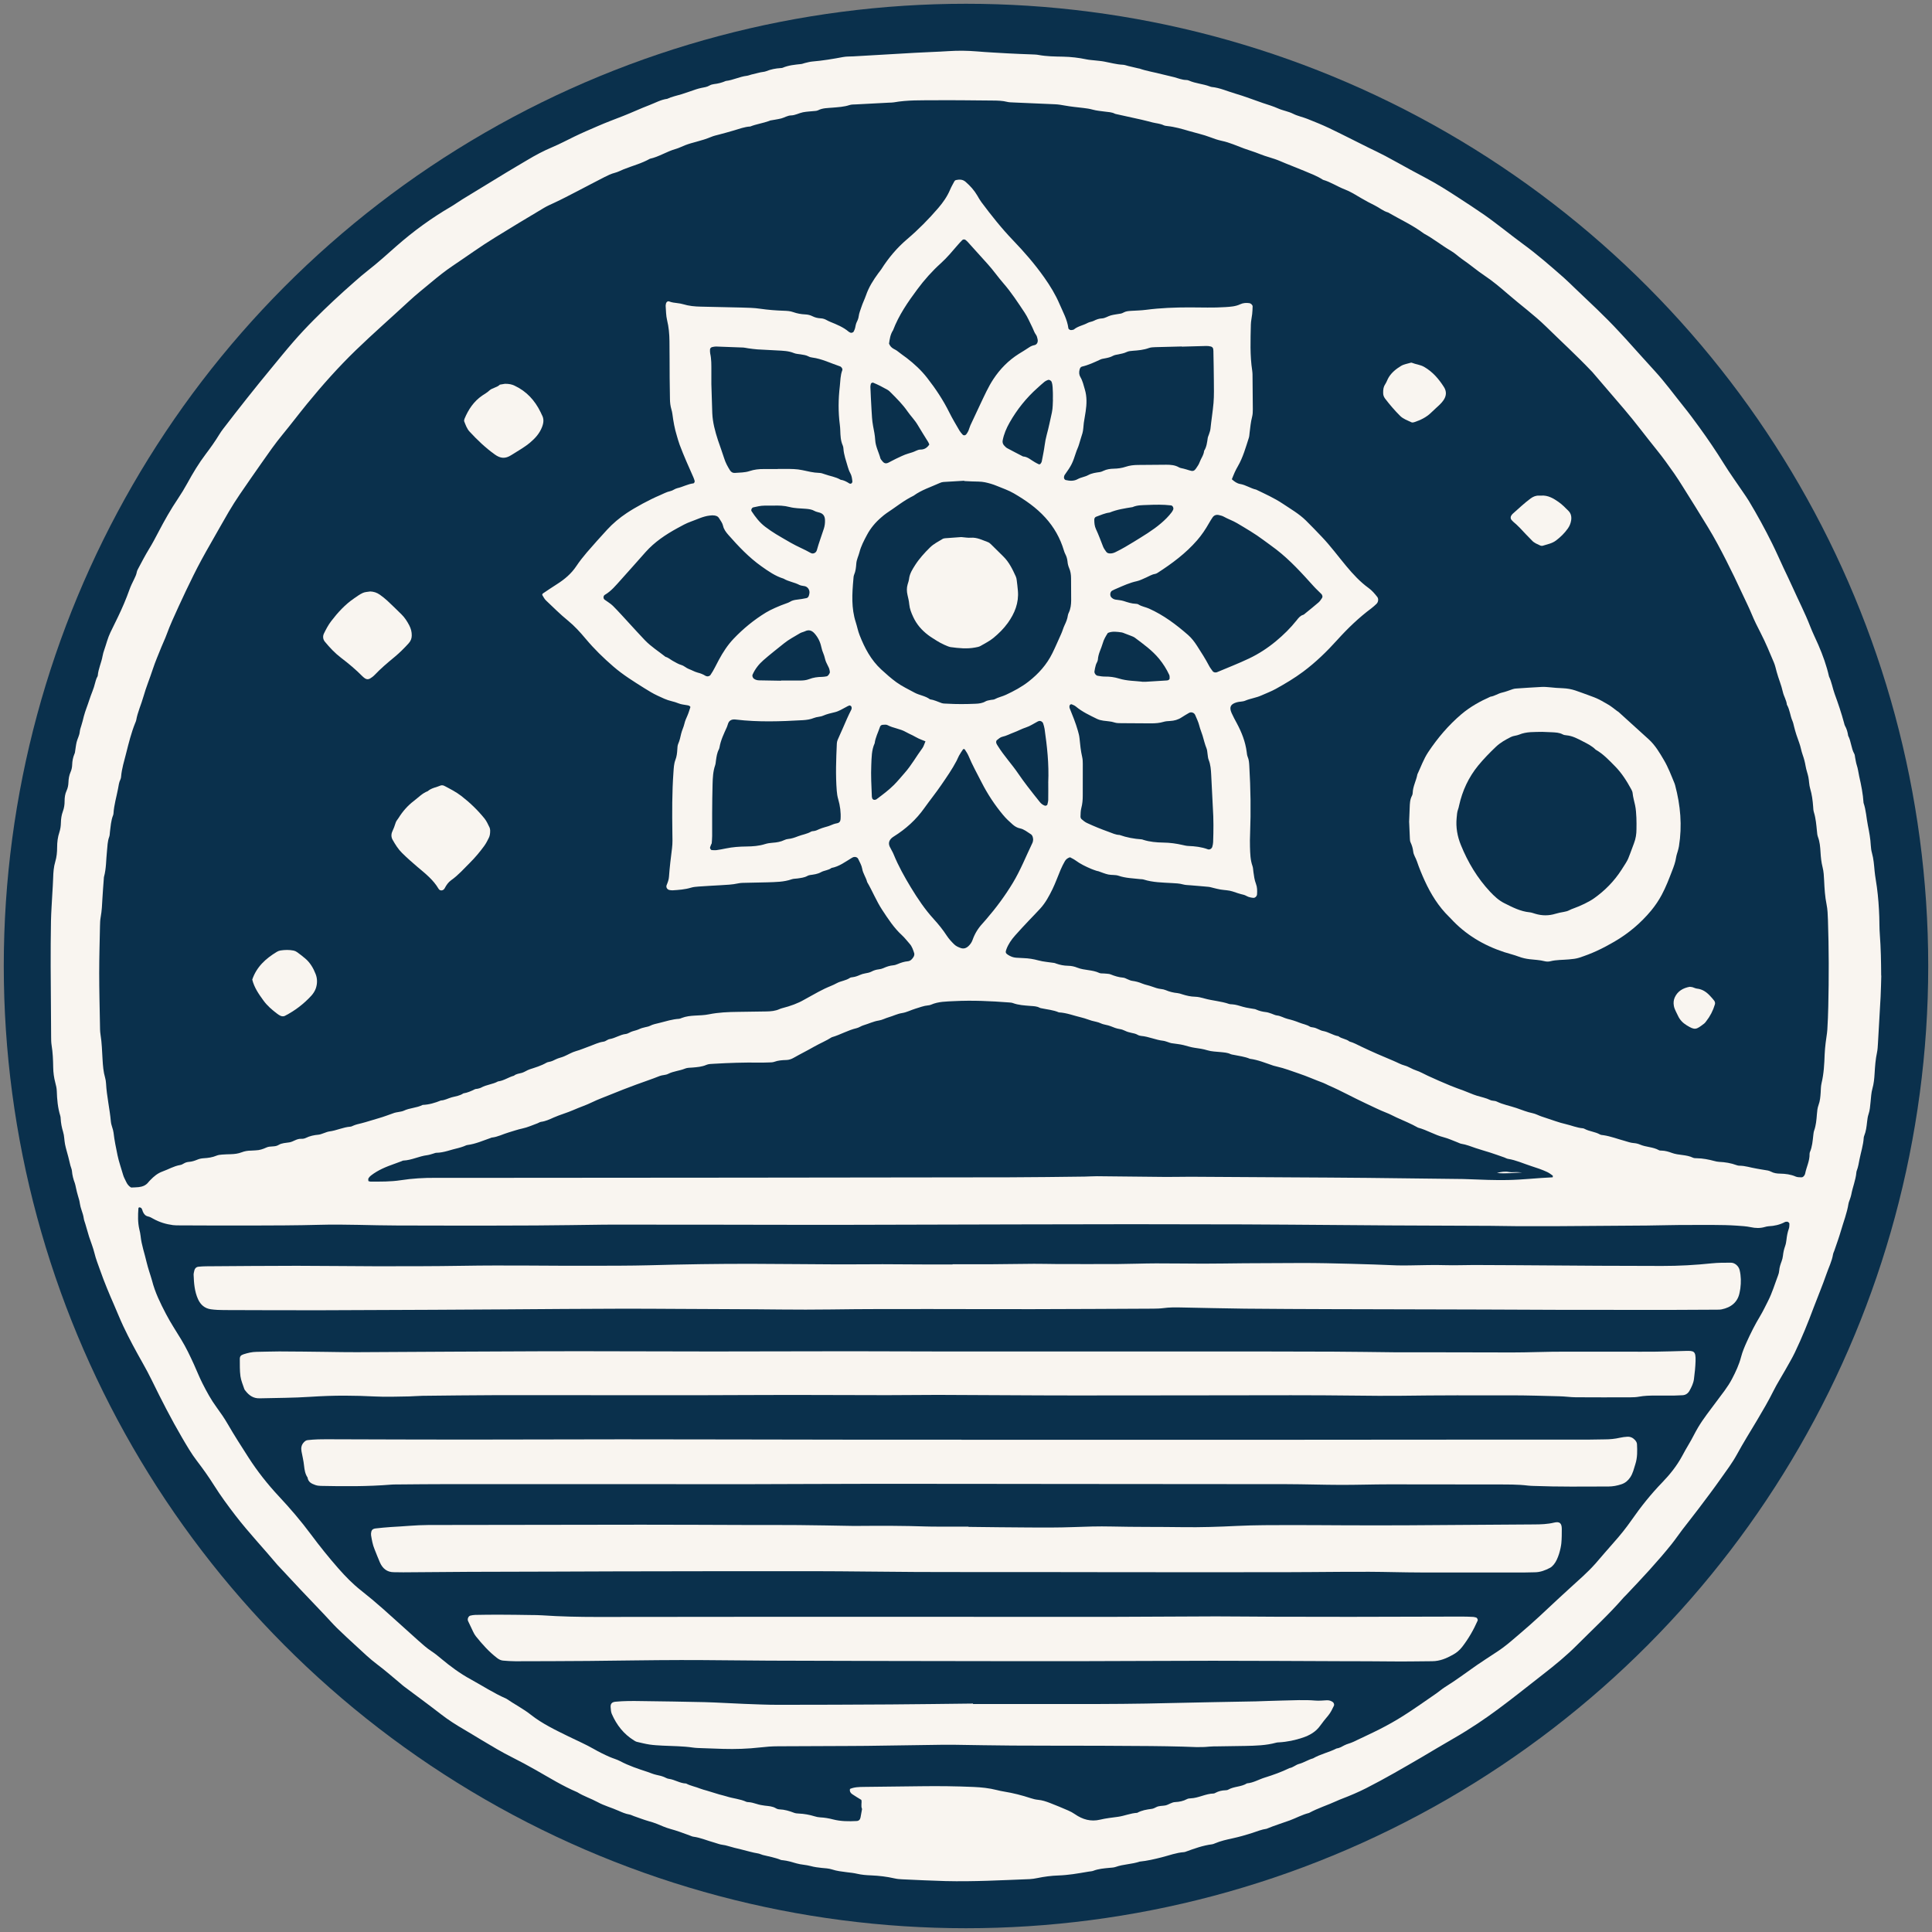 <?xml version="1.0" encoding="UTF-8"?>
<svg id="Layer_1" data-name="Layer 1" xmlns="http://www.w3.org/2000/svg" viewBox="0 0 512 512">
  <rect x="0" y="0" width="512" height="512" fill="#808080" stroke="none"/>
  <defs>
    <style>
      .cls-1 {
        fill: #f9f5f0;
      }

      .cls-1, .cls-2 {
        stroke-width: 0px;
      }

      .cls-2 {
        fill: #0a304c;
      }
    </style>
  </defs>
  <circle class="cls-2" cx="256" cy="256" r="255"/>
  <g>
    <path class="cls-1" d="M498.56,258.53c-.06,1.87-.08,3.74-.18,5.61-.22,4.16-.47,8.32-.71,12.48-.05.76-.08,1.54-.24,2.28-.4,1.84-.53,3.7-.64,5.57-.08,1.36-.2,2.69-.58,4.02-.32,1.13-.36,2.35-.49,3.53-.12,1.1-.17,2.2-.54,3.26-.22.63-.3,1.33-.38,2-.14,1.27-.28,2.53-.77,3.73-.06.16-.11.33-.12.49-.12,1.96-.74,3.82-1.12,5.73-.2,1-.34,2-.71,2.96-.06.16-.11.33-.12.49-.17,2.05-1,3.94-1.36,5.94-.07.41-.24.81-.36,1.21-.13.4-.32.8-.38,1.21-.39,2.44-1.3,4.73-1.98,7.09-.52,1.8-1.16,3.54-1.76,5.3-.11.32-.28.63-.34.96-.3,1.87-1.17,3.53-1.77,5.29-1.02,2.97-2.25,5.85-3.35,8.78-1.51,4.05-3.12,8.04-4.99,11.94-.77,1.61-1.69,3.12-2.55,4.67-1.03,1.85-2.18,3.62-3.12,5.51-1.32,2.65-2.81,5.2-4.32,7.74-1.82,3.05-3.7,6.05-5.4,9.17-1.22,2.23-2.76,4.25-4.22,6.32-1.89,2.69-3.88,5.32-5.86,7.94-1.42,1.89-2.9,3.73-4.34,5.61-.97,1.27-1.87,2.61-2.87,3.86-3.75,4.68-7.85,9.05-11.97,13.39-.23.24-.49.47-.71.72-3.88,4.47-8.22,8.46-12.39,12.64-2.8,2.81-5.86,5.32-8.98,7.74-2.26,1.75-4.49,3.53-6.75,5.29-3.45,2.68-6.93,5.33-10.57,7.74-2.1,1.38-4.22,2.73-6.41,3.97-2.91,1.66-5.77,3.41-8.66,5.1-4.78,2.78-9.56,5.57-14.48,8.07-2.08,1.06-4.24,1.97-6.42,2.81-.47.18-.94.37-1.39.58-2.43,1.12-5,1.9-7.36,3.19-1.8.44-3.42,1.35-5.13,1.98-2.04.74-4.11,1.37-6.12,2.21-1.33.18-2.57.71-3.84,1.12-1.67.54-3.35,1.01-5.07,1.39-1.62.35-3.26.71-4.81,1.37-.23.1-.47.2-.71.23-2.42.3-4.7,1.13-6.98,1.96-.16.06-.32.11-.49.12-2.02.14-3.91.87-5.85,1.36-1.95.5-3.89.95-5.89,1.15-2.06.71-4.29.67-6.35,1.41-.54.19-1.15.19-1.73.25-1.41.14-2.83.25-4.18.77-.38.15-.82.15-1.23.22-1.4.23-2.8.49-4.21.68-1.24.16-2.49.3-3.74.34-1.93.06-3.83.31-5.71.7-.65.13-1.32.24-1.98.27-7.43.29-14.86.7-22.3.52-3.84-.1-7.68-.3-11.52-.47-.66-.03-1.34-.09-1.99-.24-2.05-.47-4.12-.71-6.21-.8-1.25-.05-2.5-.14-3.73-.43-.89-.21-1.81-.3-2.73-.41-1.32-.17-2.64-.31-3.93-.74-.86-.28-1.81-.31-2.72-.4-1-.1-1.97-.23-2.95-.5-1.2-.33-2.5-.34-3.69-.69-1.21-.36-2.4-.71-3.65-.85-.17-.02-.35,0-.5-.07-1.55-.64-3.2-.91-4.82-1.32-.4-.1-.78-.32-1.19-.39-1.57-.25-3.08-.73-4.62-1.1-1.14-.27-2.27-.53-3.39-.88-.48-.15-.97-.26-1.47-.32-.75-.09-1.44-.39-2.16-.59-1.85-.5-3.62-1.3-5.54-1.56-.32-.04-.63-.19-.95-.31-1.72-.64-3.44-1.28-5.21-1.76-1.2-.33-2.35-.85-3.51-1.33-.7-.29-1.41-.49-2.14-.7-1.36-.39-2.68-.91-4.02-1.37-.39-.14-.77-.36-1.18-.42-1-.17-1.91-.57-2.83-.98-1.83-.82-3.78-1.33-5.54-2.29-1.77-.96-3.69-1.56-5.4-2.63-3.86-1.63-7.41-3.85-11.05-5.91-2.04-1.15-4.1-2.28-6.19-3.32-2.77-1.38-5.42-2.98-8.08-4.57-1.58-.94-3.14-1.92-4.73-2.84-2.1-1.22-4.14-2.52-6.07-4.02-3.25-2.52-6.58-4.95-9.87-7.42-.27-.2-.51-.43-.77-.65-2.07-1.71-4.08-3.5-6.23-5.11-1.96-1.47-3.71-3.15-5.5-4.8-1.73-1.6-3.48-3.18-5.16-4.83-1.2-1.18-2.31-2.46-3.47-3.68-2.09-2.2-4.19-4.39-6.27-6.59-1.91-2.02-3.8-4.06-5.69-6.09-.12-.12-.24-.24-.35-.37-3.68-4.4-7.63-8.56-11.14-13.11-2-2.6-3.96-5.26-5.71-8.04-1.4-2.22-2.9-4.34-4.49-6.41-1.49-1.93-2.72-4.07-3.96-6.18-2.9-4.96-5.51-10.07-8.03-15.23-.74-1.52-1.54-3.01-2.37-4.48-1.83-3.23-3.61-6.5-5.19-9.86-.86-1.83-1.61-3.72-2.42-5.58-1.32-3.02-2.6-6.06-3.69-9.17-.53-1.51-1.14-3-1.52-4.58-.36-1.48-.94-2.89-1.42-4.34-.16-.48-.29-.97-.43-1.46-.19-.65-.38-1.3-.57-1.95-.14-.49-.35-.97-.42-1.47-.1-.77-.35-1.48-.59-2.21-.19-.56-.36-1.14-.44-1.72-.09-.68-.27-1.32-.48-1.97-.24-.72-.38-1.48-.56-2.22-.1-.41-.15-.84-.3-1.23-.39-1.04-.67-2.09-.76-3.21-.04-.5-.28-.97-.41-1.46-.19-.74-.35-1.49-.54-2.22-.29-1.15-.66-2.28-.89-3.44-.21-1.08-.18-2.2-.51-3.27-.35-1.14-.58-2.31-.64-3.5-.01-.25-.03-.52-.11-.76-.66-2.13-.85-4.32-.92-6.54-.02-.76-.2-1.52-.4-2.25-.35-1.32-.53-2.66-.55-4.03-.03-1.96-.1-3.91-.42-5.85-.12-.75-.13-1.53-.13-2.29-.05-6.21-.1-12.42-.12-18.63,0-4,0-8,.08-12,.05-2.38.23-4.76.35-7.13.08-1.44.19-2.89.23-4.33.04-1.45.14-2.89.56-4.29.37-1.23.49-2.5.49-3.78,0-1.37.16-2.72.6-4.02.27-.82.38-1.65.4-2.51.02-1.03.16-2.04.52-3,.33-.89.47-1.8.46-2.75,0-.95.12-1.87.52-2.73.33-.71.47-1.45.5-2.22.03-.94.18-1.86.56-2.73.28-.63.41-1.29.43-1.98.03-.95.21-1.86.56-2.73.06-.16.15-.31.17-.48.15-.92.24-1.86.45-2.76.22-.9.72-1.71.82-2.67.06-.58.24-1.16.43-1.72.27-.81.45-1.63.66-2.45.39-1.47.99-2.88,1.45-4.33.48-1.53,1.19-2.98,1.55-4.55.09-.41.24-.81.38-1.21.09-.24.29-.45.31-.69.15-1.79.96-3.42,1.27-5.17.1-.58.27-1.15.47-1.71.53-1.51.9-3.09,1.6-4.54.66-1.37,1.33-2.74,2-4.1,1.14-2.36,2.17-4.76,3.05-7.24.34-.95.79-1.87,1.24-2.78.3-.61.59-1.21.71-1.89.07-.4.31-.79.5-1.16.87-1.64,1.73-3.29,2.7-4.88.93-1.51,1.76-3.08,2.58-4.66,1.57-3,3.23-5.94,5.12-8.74.89-1.33,1.73-2.7,2.5-4.11,1.46-2.67,3.02-5.27,4.86-7.7,1.27-1.68,2.5-3.4,3.6-5.21.31-.5.64-.99,1-1.46,4.21-5.49,8.5-10.92,12.91-16.25,1.88-2.28,3.73-4.57,5.67-6.8,1.77-2.04,3.62-4.01,5.52-5.92,3.44-3.47,7.03-6.79,10.7-10.01,1.2-1.06,2.41-2.11,3.67-3.09,2.59-2.02,5.02-4.23,7.48-6.4,4.5-3.95,9.31-7.46,14.47-10.46,1.01-.59,1.96-1.3,2.96-1.91,3.86-2.37,7.72-4.73,11.59-7.07,1.86-1.13,3.75-2.22,5.62-3.34,2.16-1.3,4.38-2.48,6.69-3.45,2.01-.85,3.92-1.87,5.88-2.82,2.03-.99,4.11-1.86,6.17-2.76,2.22-.97,4.49-1.81,6.74-2.69,2.33-.91,4.6-1.99,6.93-2.87,1.55-.59,3.03-1.44,4.71-1.66,1.22-.58,2.54-.83,3.81-1.22,1.27-.39,2.52-.86,3.79-1.28.48-.16.96-.29,1.45-.39.74-.15,1.48-.23,2.15-.63.35-.21.78-.33,1.19-.38,1.09-.12,2.13-.39,3.13-.83,1.92-.21,3.66-1.15,5.58-1.37.41-.05.8-.23,1.2-.33.81-.2,1.62-.4,2.43-.59.49-.11,1.01-.11,1.47-.29,1.26-.51,2.56-.76,3.9-.84.17-.01.34-.02.49-.08,1.57-.67,3.23-.81,4.9-.99.33-.03.64-.18.97-.26.65-.15,1.3-.34,1.96-.4,2.75-.23,5.46-.68,8.17-1.19.9-.17,1.83-.13,2.75-.18,1.33-.08,2.67-.16,4-.23,4.09-.24,8.18-.47,12.26-.71,3-.18,6.01-.25,9.01-.45,2.49-.16,5.02-.13,7.51.08,2.67.23,5.34.35,8,.51,2.17.13,4.34.19,6.51.28.58.03,1.18.03,1.75.14,2.15.4,4.32.42,6.49.46,2.09.04,4.16.28,6.21.71.73.16,1.49.19,2.24.28.83.1,1.67.15,2.49.31,1.64.3,3.25.77,4.93.84.49.02.98.22,1.46.34.89.21,1.79.42,2.68.63.08.02.17.01.25.04,1.98.69,4.05.99,6.07,1.53,1.05.28,2.12.48,3.16.76,1.05.28,2.05.72,3.16.74.25,0,.51.05.73.15,1.77.79,3.74.87,5.54,1.56.16.06.32.12.48.14,2.19.21,4.18,1.15,6.26,1.75,2.49.72,4.89,1.68,7.34,2.51,1.35.45,2.72.85,4.01,1.43,1.3.58,2.72.77,4.01,1.42,1.18.6,2.53.85,3.77,1.35,1.94.77,3.88,1.55,5.77,2.45,3.47,1.66,6.89,3.42,10.34,5.13,1.5.74,3.02,1.44,4.5,2.23,2.29,1.22,4.55,2.49,6.83,3.74,1.32.72,2.65,1.42,3.98,2.13,2.97,1.57,5.8,3.37,8.61,5.2,2.32,1.51,4.64,3.02,6.91,4.6,1.72,1.2,3.38,2.49,5.05,3.76,1.67,1.27,3.31,2.59,5.01,3.82,3.81,2.77,7.36,5.87,10.9,8.98,1.01.89,1.96,1.85,2.94,2.78,3.95,3.78,7.99,7.48,11.71,11.52.63.68,1.27,1.35,1.89,2.04,2.54,2.82,5.07,5.65,7.63,8.45,2.74,2.99,5.12,6.28,7.66,9.43,1.43,1.77,2.78,3.61,4.12,5.45,2.28,3.14,4.46,6.35,6.51,9.66,1.6,2.58,3.39,5.04,5.09,7.56.52.77,1.06,1.53,1.54,2.32,2.22,3.7,4.29,7.47,6.2,11.34,1.05,2.12,2,4.3,3,6.44.79,1.69,1.61,3.35,2.37,5.05,1.55,3.47,3.3,6.85,4.68,10.41.64,1.66,1.44,3.25,2.15,4.88,1.18,2.72,2.19,5.51,2.84,8.41.7,1.46.94,3.07,1.49,4.59.93,2.54,1.8,5.1,2.5,7.72.07.25.11.51.23.73.47.82.72,1.71.85,2.65.81,1.5.78,3.3,1.63,4.8.16.28.15.66.22.99.14.66.22,1.35.43,1.99.33.97.43,1.99.65,2.98.53,2.32,1,4.65,1.15,7.03.67,1.94.75,4,1.15,5.99.35,1.75.68,3.5.77,5.29.04.68.13,1.36.31,2.01.44,1.57.55,3.17.7,4.78.14,1.44.42,2.86.61,4.29.35,2.61.54,5.24.63,7.88.05,1.53.02,3.07.14,4.59.28,3.65.34,7.31.36,10.97ZM283.71,227.15c-.73.17-1.2.55-1.5,1.06-.42.73-.8,1.49-1.13,2.26-.73,1.71-1.34,3.47-2.15,5.14-.89,1.82-1.85,3.62-3.22,5.13-.96,1.06-1.98,2.08-2.96,3.12-1.27,1.35-2.55,2.7-3.77,4.09-.95,1.08-1.77,2.25-2.28,3.63-.29.78-.22,1.04.44,1.47.65.43,1.34.68,2.11.75.67.05,1.33.09,2,.11,1.34.04,2.64.25,3.95.61,1.36.37,2.79.45,4.19.67.16.03.32.1.48.16,1.03.37,2.09.57,3.19.59.84.01,1.65.18,2.44.5,1.87.75,3.97.52,5.82,1.4.36.17.82.1,1.24.14.25.02.5.03.75.06.33.04.68.05.98.17,1.09.44,2.2.79,3.38.88.4.03.78.28,1.17.43.39.15.77.36,1.18.41.92.12,1.79.35,2.65.71.84.35,1.77.49,2.62.81.79.29,1.57.56,2.41.65.41.04.83.13,1.21.29,1.01.43,2.06.69,3.15.79.41.04.81.18,1.21.31,1.12.36,2.26.63,3.44.65.84.02,1.65.24,2.46.46,2.17.61,4.45.72,6.59,1.47.23.08.5.06.75.08,1.01.06,1.96.4,2.92.67,1.04.3,2.13.41,3.19.61.08.02.16.06.23.09.85.39,1.73.6,2.66.7.49.05.96.25,1.44.4.48.15.94.43,1.42.48,1.03.1,1.89.69,2.86.92,1.06.25,2.07.57,3.09.98.92.38,1.93.51,2.8,1.06.2.13.48.16.72.19.59.07,1.12.29,1.65.55.37.19.77.36,1.17.43,1.41.25,2.61,1.14,4.02,1.37.87.7,2.07.69,2.93,1.4,1.13.31,2.15.89,3.2,1.39,2.78,1.33,5.61,2.55,8.45,3.73,1,.41,1.96.98,2.98,1.25,1.07.29,1.95.95,2.99,1.28,1.1.35,2.12.96,3.18,1.45,1.97.9,3.94,1.78,5.95,2.6,1.16.47,2.33.9,3.51,1.32,1.18.43,2.31.98,3.51,1.35,1.19.37,2.42.59,3.56,1.15.51.25,1.19.14,1.69.39,1.67.82,3.49,1.13,5.22,1.72,1.42.48,2.8,1.07,4.29,1.37.8.16,1.55.59,2.34.86,1.26.43,2.53.84,3.79,1.27.87.3,1.74.55,2.64.76,1.54.35,3.01,1,4.61,1.12.16.01.32.1.47.18,1.27.66,2.75.73,4,1.44.28.16.64.16.97.21,1.9.29,3.7.99,5.55,1.49.8.22,1.57.53,2.42.59.57.04,1.17.17,1.69.4,1.62.7,3.45.61,5.02,1.49.2.12.49.1.74.11.93.03,1.8.28,2.68.61,1.81.67,3.82.41,5.6,1.27.29.14.66.13.99.14,1.6.02,3.15.33,4.69.74.4.11.82.2,1.23.22,1.6.07,3.15.32,4.66.88.23.09.49.14.74.14,1.52,0,2.96.51,4.44.75.74.12,1.47.28,2.22.38.58.08,1.16.16,1.69.44.76.41,1.59.52,2.43.53,1.43.03,2.82.2,4.16.79.44.19.98.16,1.47.19.36.02.61-.24.8-.53.09-.14.17-.3.2-.46.34-1.74,1.22-3.36,1.17-5.19,0-.17.03-.35.09-.5.62-1.43.73-2.96.9-4.48.05-.42.09-.85.23-1.25.49-1.38.61-2.82.72-4.26.07-.85.14-1.68.44-2.5.39-1.04.49-2.15.56-3.26.05-.85.05-1.72.24-2.54.6-2.5.73-5.04.82-7.6.04-1.02.14-2.03.26-3.05.13-1.18.37-2.35.45-3.54.13-2.04.2-4.08.25-6.12.18-7.66.17-15.32-.09-22.97-.05-1.36-.09-2.74-.36-4.06-.43-2.1-.55-4.21-.65-6.33-.06-1.19-.11-2.4-.41-3.54-.34-1.34-.47-2.67-.55-4.03-.08-1.36-.19-2.71-.68-4.01-.18-.47-.21-1-.26-1.5-.17-1.69-.3-3.39-.81-5.03-.15-.48-.17-1.01-.2-1.51-.12-1.61-.32-3.2-.79-4.77-.29-.96-.27-2.02-.47-3.02-.2-.99-.58-1.95-.74-2.95-.17-1.01-.42-1.98-.77-2.95-.38-1.03-.52-2.13-.91-3.17-.53-1.42-1.02-2.87-1.38-4.35-.12-.49-.22-1.01-.42-1.47-.62-1.4-.69-2.98-1.48-4.32-.12-1.21-.82-2.23-1.07-3.38-.4-1.83-1.16-3.54-1.64-5.34-.22-.82-.4-1.66-.72-2.43-1.11-2.64-2.2-5.29-3.52-7.85-.85-1.64-1.68-3.3-2.39-5.03-.77-1.87-1.7-3.68-2.54-5.51-1.34-2.91-2.74-5.8-4.19-8.66-1.53-3.01-3.11-5.99-4.87-8.87-2.2-3.6-4.42-7.19-6.67-10.75-.72-1.14-1.44-2.28-2.21-3.39-1.5-2.14-3.01-4.27-4.66-6.3-2.92-3.6-5.67-7.34-8.69-10.86-2.8-3.26-5.59-6.53-8.39-9.79-.11-.13-.23-.24-.35-.36-3.84-4.03-7.93-7.78-11.9-11.67-3.19-3.12-6.8-5.74-10.16-8.66-1.96-1.7-3.95-3.38-6.12-4.83-2.02-1.35-3.87-2.95-5.88-4.32-1.04-.71-1.94-1.61-3.03-2.25-2.46-1.44-4.68-3.25-7.19-4.6-2.96-2.22-6.32-3.75-9.5-5.59-1.31-.37-2.34-1.29-3.54-1.87-1.21-.59-2.38-1.22-3.54-1.9-1.44-.85-2.87-1.76-4.42-2.35-1.95-.75-3.71-1.95-5.73-2.53-1.55-1.01-3.28-1.65-4.97-2.36-2.15-.91-4.35-1.71-6.49-2.64-1.77-.76-3.65-1.14-5.43-1.88-1.31-.54-2.69-.92-4.01-1.41-1.96-.72-3.85-1.6-5.91-2.03-1.06-.23-2.09-.58-3.1-.97-1.8-.69-3.67-1.08-5.51-1.62-1.92-.57-3.85-1.13-5.85-1.34-.33-.03-.68-.08-.98-.22-.93-.44-1.94-.49-2.91-.73-.97-.24-1.93-.51-2.91-.73-2.28-.51-4.56-1-6.84-1.51-.08-.02-.17-.03-.24-.07-.84-.45-1.77-.44-2.68-.57-1.07-.15-2.18-.23-3.21-.52-.82-.23-1.63-.34-2.46-.44-1.66-.19-3.33-.35-4.97-.65-.83-.15-1.64-.29-2.48-.33-3.76-.16-7.52-.32-11.27-.49-.5-.02-1.01-.03-1.49-.15-1.23-.31-2.48-.34-3.74-.35-5.1-.04-10.2-.12-15.3-.08-3.67.03-7.36-.09-11,.56-.41.07-.83.06-1.25.08-2.92.15-5.84.3-8.76.46-.58.03-1.2,0-1.74.18-1.45.48-2.96.55-4.45.68-1.33.12-2.67.07-3.91.72-.22.11-.48.13-.73.16-1.08.12-2.18.14-3.24.35-1.06.21-2.03.8-3.13.83-.96.02-1.74.57-2.62.8-.97.24-1.96.37-2.95.55-.08.01-.15.08-.23.11-1.65.6-3.4.83-5.04,1.48-1.52.08-2.92.63-4.36,1.05-1.28.37-2.56.74-3.85,1.07-.73.19-1.44.34-2.15.64-1.23.51-2.51.91-3.8,1.25-1.05.28-2.09.56-3.1.95-.85.33-1.68.77-2.55,1.01-2.34.66-4.39,2.06-6.78,2.58-2.2,1.25-4.64,1.86-6.96,2.79-.77.31-1.52.73-2.32.93-.99.25-1.88.69-2.77,1.14-2.38,1.21-4.74,2.47-7.12,3.7-2.08,1.07-4.15,2.17-6.27,3.15-.91.42-1.83.82-2.69,1.34-2.23,1.33-4.45,2.65-6.67,4-2.07,1.25-4.14,2.53-6.2,3.79-3.86,2.36-7.52,5.03-11.27,7.54-1.95,1.31-3.79,2.78-5.6,4.29-2,1.67-4.05,3.29-5.96,5.06-4.69,4.35-9.51,8.56-14.11,13.01-4.6,4.46-8.86,9.24-12.92,14.21-2.19,2.68-4.27,5.44-6.47,8.11-1.99,2.41-3.77,4.97-5.56,7.53-1.93,2.77-3.88,5.53-5.77,8.32-1.04,1.53-2.04,3.1-2.98,4.7-1.62,2.76-3.17,5.57-4.77,8.35-1.6,2.78-3.15,5.59-4.57,8.47-1.35,2.73-2.66,5.47-3.92,8.23-1.11,2.46-2.27,4.91-3.19,7.46-.4,1.11-.93,2.17-1.37,3.27-.78,1.96-1.63,3.9-2.29,5.91-.78,2.41-1.77,4.75-2.46,7.21-.59,2.11-1.55,4.12-1.93,6.3-.04.25-.17.48-.26.71-1.05,2.6-1.72,5.32-2.4,8.02-.51,2.05-1.17,4.08-1.34,6.21-.02.25-.07.52-.18.74-.39.78-.47,1.63-.63,2.46-.41,2.16-1.06,4.28-1.2,6.5-.01.17-.04.34-.1.5-.58,1.44-.65,2.98-.85,4.49-.05.42-.04.87-.19,1.26-.46,1.22-.46,2.5-.59,3.77-.25,2.28-.17,4.6-.79,6.83-.05.16-.03.34-.05.51-.12,1.7-.27,3.39-.36,5.09-.09,1.7-.16,3.4-.47,5.08-.14.75-.16,1.52-.18,2.29-.08,4.17-.21,8.34-.21,12.51,0,4.51.12,9.02.2,13.53.02.94,0,1.88.15,2.8.36,2.19.4,4.4.54,6.61.1,1.61.21,3.22.67,4.79.14.48.22,1,.25,1.51.18,3.4.98,6.73,1.28,10.11.09,1.04.59,1.95.71,2.96.23,2.03.65,4.02,1.06,6.01.36,1.75.98,3.42,1.46,5.13.18.65.52,1.25.81,1.86.29.62.67,1.17,1.33,1.54.62-.03,1.29-.03,1.95-.1,1.02-.11,1.95-.44,2.62-1.31.15-.2.34-.37.51-.56.93-.97,1.93-1.81,3.24-2.28,1.57-.56,3.02-1.45,4.7-1.72.32-.05.64-.22.92-.39.44-.27.92-.41,1.42-.44.76-.06,1.46-.28,2.17-.58.53-.23,1.12-.35,1.69-.38,1.18-.07,2.32-.22,3.42-.69.45-.19.97-.24,1.47-.28.75-.07,1.5-.07,2.25-.1,1.01-.03,2.01-.14,2.95-.51.79-.31,1.61-.43,2.45-.44.42,0,.83-.06,1.25-.07,1.02-.02,1.95-.34,2.88-.77.99-.45,2.2-.06,3.16-.65.91-.56,1.92-.53,2.9-.7,1.06-.18,1.94-1,3.1-.94.41.02.86-.04,1.22-.22,1.07-.53,2.2-.77,3.38-.87.49-.04.96-.27,1.44-.42.48-.15.94-.38,1.43-.44,1.91-.23,3.67-1.14,5.61-1.27.24-.02.48-.15.71-.25.69-.31,1.42-.46,2.15-.64,1.53-.38,3.03-.91,4.55-1.33,1.44-.4,2.84-.97,4.26-1.45.31-.11.65-.13.98-.2.49-.11,1.01-.14,1.46-.35,1.6-.77,3.44-.73,5.02-1.54,1.69-.07,3.28-.54,4.84-1.18,1.03-.04,1.91-.58,2.88-.84,1.05-.28,2.14-.4,3.06-1.04,1.09-.16,2.07-.61,3.05-1.09.22-.11.49-.08.74-.14.32-.09.66-.15.95-.31,1.4-.78,3.05-.85,4.45-1.63,1.52-.17,2.77-1.13,4.22-1.51.61-.52,1.39-.55,2.11-.76.72-.21,1.32-.69,2.05-.93,1.49-.49,3.02-.93,4.41-1.73.21-.12.46-.21.7-.24.67-.1,1.26-.4,1.86-.7.66-.33,1.42-.46,2.11-.75,1.07-.45,2.09-1.1,3.2-1.41,1.21-.33,2.35-.85,3.52-1.26,1.25-.44,2.44-1.07,3.8-1.25.55-.07,1.04-.59,1.6-.68,1.5-.24,2.76-1.18,4.28-1.35.63-.07,1.21-.57,1.85-.73.65-.17,1.28-.35,1.89-.64.45-.21.95-.3,1.43-.43.4-.11.84-.15,1.2-.34.83-.44,1.73-.58,2.62-.81,1.7-.43,3.37-.97,5.14-1.07.24-.02.48-.14.71-.23,1.11-.43,2.26-.55,3.44-.62,1.25-.07,2.52-.09,3.74-.34,2.56-.52,5.14-.62,7.73-.65,2.51-.02,5.01-.07,7.52-.11,1.17-.02,2.34-.12,3.43-.61.23-.1.47-.19.71-.25,2.31-.59,4.24-1.31,5.8-2.22.72-.42,1.47-.8,2.19-1.21,1.09-.63,2.19-1.2,3.31-1.75,1.05-.51,2.17-.88,3.19-1.45,1.11-.61,2.42-.67,3.48-1.4.19-.13.48-.16.72-.19.67-.08,1.29-.3,1.91-.58.45-.2.94-.35,1.43-.43.58-.1,1.15-.2,1.68-.48.6-.32,1.23-.51,1.91-.59.41-.05.83-.14,1.21-.31.85-.39,1.7-.68,2.64-.76.41-.04.82-.17,1.2-.34.85-.37,1.72-.64,2.65-.73.74-.07,1.19-.6,1.54-1.18.16-.26.25-.69.16-.96-.29-.88-.57-1.78-1.21-2.49-.68-.75-1.28-1.58-2.02-2.25-2.14-1.96-3.7-4.37-5.27-6.76-1.53-2.33-2.56-4.95-3.97-7.35-.3-1.24-1.11-2.26-1.32-3.56-.15-.89-.66-1.73-1.05-2.57-.24-.52-.98-.67-1.5-.38-.07.04-.15.08-.22.12-1.72,1.03-3.33,2.28-5.36,2.65-.82.64-1.9.63-2.78,1.12-.91.51-1.9.62-2.89.76-.24.03-.5.11-.71.23-.83.47-1.75.54-2.66.68-.5.08-1.02.04-1.49.21-2.09.74-4.27.73-6.44.81-1.84.06-3.68.07-5.52.12-.75.02-1.52,0-2.25.16-1.56.35-3.15.39-4.73.49-1.92.11-3.84.21-5.76.35-.66.05-1.34.1-1.97.29-1.62.49-3.28.61-4.94.71-.25.01-.5-.04-.74-.07-.63-.09-1.05-.72-.81-1.31.29-.71.57-1.42.62-2.19.18-2.54.49-5.07.81-7.6.17-1.34.11-2.72.09-4.08-.07-5.36-.1-10.72.29-16.07.08-1.1.11-2.2.52-3.26.34-.87.45-1.81.5-2.75.03-.5.04-1.05.24-1.5.39-.86.57-1.76.78-2.68.21-.9.66-1.74.86-2.64.17-.76.48-1.43.79-2.13.34-.76.56-1.59.81-2.32-.26-.39-.6-.4-.92-.46-.74-.14-1.51-.19-2.19-.47-.63-.26-1.25-.44-1.9-.6-1.3-.3-2.51-.9-3.71-1.46-1.21-.56-2.36-1.27-3.48-1.97-2.83-1.78-5.68-3.54-8.23-5.75-2.62-2.26-5.08-4.66-7.31-7.32-1.46-1.75-2.99-3.44-4.76-4.88-2.03-1.64-3.86-3.5-5.76-5.29-.42-.39-.7-.95-1-1.45-.05-.08.05-.35.16-.42,1.24-.84,2.49-1.68,3.75-2.48,2-1.27,3.78-2.76,5.12-4.78.84-1.26,1.79-2.46,2.77-3.61,1.76-2.04,3.56-4.05,5.38-6.03,1.54-1.67,3.28-3.13,5.17-4.39,2.34-1.56,6.09-3.59,8.8-4.73.92-.39,1.78-.89,2.79-1.1.64-.13,1.19-.64,1.83-.78,1.47-.33,2.8-1.11,4.3-1.28.17-.02.37-.45.31-.63-.1-.32-.19-.65-.33-.95-1.27-2.86-2.55-5.71-3.65-8.64-.3-.8-.51-1.61-.75-2.41-.58-1.87-.92-3.79-1.17-5.73-.05-.42-.15-.84-.27-1.25-.27-.91-.37-1.83-.38-2.77-.03-1.87-.07-3.74-.08-5.61-.02-3.23-.01-6.47-.05-9.7-.02-1.87-.18-3.72-.63-5.56-.3-1.22-.28-2.53-.38-3.8-.01-.16.05-.33.07-.5.06-.46.47-.82.86-.66.71.29,1.46.35,2.2.45.5.06,1,.14,1.47.28,1.54.47,3.11.62,4.71.65,3.59.08,7.19.14,10.78.24,1.67.05,3.35.07,5,.32,2.07.3,4.15.46,6.24.53.84.03,1.67.07,2.47.36,1.03.37,2.1.56,3.19.61.68.03,1.32.18,1.93.49.68.35,1.41.51,2.18.55.6.02,1.14.22,1.66.52.29.17.6.3.91.43,1.7.7,3.4,1.37,4.83,2.59.12.11.29.16.44.25.23.13.75-.02.88-.28.15-.3.31-.61.38-.93.12-.58.21-1.16.49-1.7.23-.44.41-.95.47-1.44.11-.86.45-1.63.71-2.43.34-1.05.84-2.03,1.2-3.06.75-2.2,1.96-4.11,3.31-5.94.25-.34.53-.66.76-1.01,1.91-3.02,4.19-5.72,6.9-8.02,2.95-2.51,5.66-5.26,8.19-8.2,1.26-1.47,2.38-3.05,3.14-4.86.33-.78.75-1.51,1.15-2.25.07-.13.24-.28.38-.31.92-.19,1.79-.23,2.59.47,1.22,1.06,2.28,2.23,3.1,3.64.34.58.67,1.18,1.07,1.72,2.63,3.52,5.36,6.97,8.4,10.13,2.98,3.1,5.79,6.34,8.28,9.87,1.56,2.21,2.98,4.53,4.04,7.02.89,2.08,2.04,4.09,2.34,6.41.04.28.49.54.78.49.24-.05.54-.04.71-.18,1.07-.88,2.44-1.06,3.61-1.71.5-.28,1.13-.31,1.65-.57.69-.35,1.38-.6,2.14-.63.86-.04,1.57-.58,2.37-.8.88-.24,1.8-.32,2.7-.49.24-.05.47-.17.7-.29.61-.33,1.27-.38,1.94-.42,1.33-.08,2.68-.11,4-.28,3.82-.5,7.66-.64,11.51-.64,3.17,0,6.35.14,9.52-.08,1.34-.09,2.66-.16,3.91-.75.78-.37,1.61-.41,2.46-.29.36.05.84.5.83.85-.02.68-.05,1.35-.12,2.03-.1.93-.33,1.85-.35,2.78-.09,4.08-.26,8.17.36,12.23.05.34.07.68.08,1.02.03,3.06.07,6.12.08,9.19,0,.68-.02,1.38-.19,2.03-.37,1.41-.49,2.85-.67,4.28-.05.42-.06.86-.19,1.26-.83,2.57-1.55,5.2-2.92,7.56-.3.51-.57,1.04-.82,1.58-.28.61-.51,1.23-.77,1.86.68.61,1.37,1.11,2.21,1.25,1.5.25,2.76,1.17,4.23,1.49,2.4,1.16,4.84,2.25,7.07,3.74,2.09,1.4,4.28,2.65,6.1,4.43,1.44,1.41,2.83,2.88,4.23,4.34,2.33,2.44,4.33,5.17,6.49,7.76,1.79,2.15,3.67,4.19,5.93,5.82.9.65,1.6,1.49,2.28,2.35.4.5.28,1.39-.22,1.85-.43.4-.86.81-1.33,1.16-3.32,2.47-6.29,5.33-9.06,8.4-2.77,3.07-5.72,5.94-9.04,8.41-2.29,1.71-4.74,3.16-7.22,4.54-1.24.69-2.58,1.18-3.87,1.76-1.37.62-2.88.79-4.27,1.38-.67.29-1.49.21-2.21.42-1.59.46-2.1,1.21-1.39,2.83.41.93.9,1.82,1.38,2.71,1.29,2.4,2.28,4.9,2.63,7.64.05.42.09.87.25,1.25.35.81.39,1.65.44,2.5.35,5.95.44,11.9.21,17.86-.05,1.19-.07,2.38-.03,3.57.06,1.7.08,3.4.66,5.03.17.47.17,1,.24,1.51.15,1.09.28,2.18.69,3.23.34.88.34,1.83.28,2.77-.03.49-.52.98-1.01.93-.41-.04-.83-.11-1.22-.25-.47-.16-.9-.48-1.38-.58-.98-.22-1.92-.55-2.87-.87-1.01-.34-2.14-.33-3.21-.51-.57-.09-1.14-.25-1.71-.38-.49-.11-.97-.28-1.46-.33-1.58-.16-3.16-.27-4.75-.41-.67-.06-1.35-.05-1.99-.23-.98-.28-1.98-.3-2.98-.36-2.5-.15-5.01-.16-7.44-.93-.31-.1-.66-.09-.99-.12-1.9-.22-3.82-.25-5.68-.89-.85-.29-1.83-.14-2.73-.33-.89-.19-1.74-.57-2.6-.86-.16-.05-.33-.06-.49-.11-.47-.16-.95-.32-1.41-.51-1.46-.62-2.89-1.3-4.19-2.26-.46-.34-1-.58-1.42-.81ZM225.24,474.09c1.15-.5,2.39-.52,3.64-.54,5.1-.06,10.19-.12,15.29-.18,4.6-.06,9.19-.01,13.79.19,2.08.09,4.17.3,6.2.82.65.16,1.3.31,1.96.41,2.4.39,4.74.99,7.05,1.75.63.21,1.29.37,1.95.43,1.1.1,2.13.45,3.14.84,1.64.63,3.26,1.31,4.87,2.01.61.26,1.18.58,1.75.97,2.01,1.39,4.2,2.03,6.65,1.44,1.54-.37,3.12-.54,4.7-.75,1.73-.23,3.37-.97,5.14-1.06,1.2-.67,2.51-.88,3.84-1.05.4-.05.8-.24,1.17-.44.77-.42,1.63-.31,2.45-.47.9-.19,1.64-.85,2.6-.89,1.1-.05,2.15-.26,3.14-.79.28-.15.65-.19.97-.2,2.1-.08,3.99-1.25,6.1-1.28.16,0,.32-.1.47-.18.83-.45,1.72-.65,2.65-.68.25,0,.52-.04.73-.16,1.55-.9,3.45-.7,4.97-1.67,1.69-.14,3.15-1.05,4.74-1.54,2.22-.69,4.43-1.48,6.54-2.51.94-.14,1.63-.87,2.52-1.1,1.3-.34,2.42-1.13,3.71-1.47,1.96-1.14,4.21-1.59,6.22-2.62.77-.09,1.41-.49,2.08-.84.74-.39,1.57-.53,2.33-.9,2.33-1.12,4.68-2.18,6.99-3.35,2.17-1.1,4.28-2.29,6.32-3.58,2.97-1.88,5.83-3.93,8.73-5.92.76-.52,1.45-1.15,2.23-1.64,2.92-1.81,5.67-3.87,8.48-5.84.76-.53,1.53-1.02,2.3-1.54,1.52-1.04,3.1-1.97,4.59-3.07,1.63-1.2,3.12-2.55,4.66-3.85,3.54-2.98,6.88-6.18,10.26-9.33.92-.86,1.86-1.71,2.79-2.56,2.35-2.16,4.79-4.23,6.91-6.64,1.61-1.84,3.18-3.72,4.81-5.54,1.69-1.89,3.27-3.86,4.72-5.94,2.46-3.54,5.15-6.9,8.14-9.99,2-2.07,3.79-4.3,5.18-6.84.61-1.11,1.2-2.23,1.86-3.3.88-1.44,1.58-2.98,2.45-4.43,1.43-2.4,3.18-4.57,4.83-6.81,1.45-1.97,3.01-3.85,4.15-6.03.98-1.87,1.88-3.79,2.41-5.84.37-1.41.93-2.72,1.52-4.02,1.04-2.31,2.18-4.57,3.49-6.74.78-1.29,1.43-2.68,2.12-4.03,1.12-2.19,1.81-4.55,2.68-6.84.15-.39.26-.82.29-1.23.06-.86.33-1.66.63-2.46.17-.47.31-.98.36-1.48.09-.85.26-1.67.55-2.48.2-.55.32-1.15.38-1.74.11-1.02.29-2.01.64-2.98.14-.38.12-.83.14-1.25.02-.29-.4-.62-.69-.57-.16.03-.35,0-.49.08-1.36.73-2.81,1.05-4.33,1.12-.33.02-.66.1-.98.19-1.24.37-2.5.33-3.73.06-1.24-.26-2.48-.32-3.73-.41-4.09-.28-8.19-.15-12.28-.18-3.84-.02-7.69.11-11.53.15-8.02.07-16.05.13-24.07.17-3.43.02-6.85.01-10.28,0-2.34-.01-4.68-.08-7.02-.09-8.86-.04-17.72-.06-26.58-.11-8.86-.05-17.72-.14-26.58-.2-4.1-.03-8.19-.06-12.29-.07-9.95-.02-19.89-.05-29.84-.05-9.86,0-19.72.03-29.59.05-16.21.04-32.43.1-48.64.12-10.11.01-20.23-.03-30.34-.04-9.11-.01-18.22-.01-27.33-.02-1.25,0-2.51,0-3.76.01-6.02.07-12.03.18-18.05.21-7.1.04-14.21.04-21.31.04-5.18,0-10.36-.02-15.54-.03-6.85-.01-13.7-.37-20.55-.18-6.18.17-12.37.17-18.55.19-6.18.02-12.37-.02-18.55-.04-.58,0-1.17,0-1.75-.07-1.83-.24-3.58-.77-5.21-1.68-.43-.24-.88-.51-1.36-.61-.76-.16-1.13-.66-1.41-1.3-.07-.16-.1-.33-.16-.48-.07-.15-.13-.33-.24-.44-.1-.1-.27-.16-.42-.19-.2-.04-.33.07-.35.27-.14,1.87-.18,3.73.25,5.57.13.58.28,1.16.33,1.75.24,2.38,1.07,4.63,1.59,6.94.19.83.45,1.63.69,2.44.24.81.54,1.61.75,2.43.8,3.15,2.22,6.02,3.71,8.87,1.22,2.33,2.66,4.51,4.02,6.75,1.28,2.09,2.33,4.31,3.35,6.54.77,1.69,1.45,3.44,2.29,5.09,1.11,2.19,2.27,4.34,3.73,6.32,1.05,1.43,2.06,2.89,2.95,4.43,1.73,3,3.61,5.91,5.48,8.83,2.38,3.71,5.11,7.16,8.1,10.36,3,3.21,5.85,6.54,8.46,10.05,2.32,3.12,4.75,6.15,7.31,9.06,1.83,2.08,3.77,4.08,5.96,5.8,1.98,1.56,3.91,3.18,5.8,4.85,3.15,2.78,6.24,5.64,9.38,8.43,1.13,1,2.26,2.03,3.52,2.85.92.6,1.75,1.28,2.58,1.98,2.44,2.04,5,3.93,7.79,5.45,3.15,1.72,6.16,3.71,9.46,5.14,2.14,1.47,4.46,2.65,6.5,4.26,3.05,2.4,6.52,4.04,9.95,5.73,2.24,1.1,4.54,2.09,6.71,3.33,1.38.79,2.78,1.49,4.23,2.12.92.4,1.9.65,2.78,1.12,2.3,1.22,4.75,2.03,7.2,2.83.79.26,1.56.62,2.37.79.82.17,1.63.35,2.39.73.3.15.62.29.94.33,1.58.21,2.95,1.2,4.57,1.24,1.19.64,2.53.85,3.76,1.36.54.22,1.11.34,1.67.51.56.17,1.11.34,1.67.51.56.17,1.11.35,1.67.51.64.18,1.3.32,1.93.52,1.74.57,3.61.67,5.3,1.45.15.07.33.06.49.07.76.05,1.47.25,2.2.48.71.23,1.46.37,2.2.46,1,.12,2,.15,2.9.69.28.17.63.28.95.29,1.36.05,2.63.43,3.88.91.38.15.82.18,1.23.2,1.43.06,2.82.31,4.19.73.48.15.98.26,1.47.28,1.17.06,2.32.25,3.46.55,2.05.53,4.14.53,6.23.42.56-.03.91-.35,1.02-.93.15-.75.27-1.51.41-2.26-.38-.79.01-1.68-.19-2.41-.87-.54-1.67-1-2.42-1.52-.42-.29-.73-.71-.59-1.36ZM97.64,313c.22.06.39.14.55.14,2.67,0,5.35.04,8.01-.37,3.06-.48,6.15-.65,9.24-.63,5.01.02,10.03,0,15.04,0,21.9-.01,43.79-.02,65.69-.05,23.74-.02,47.47-.04,71.21-.09,6.69-.01,13.37-.12,20.06-.19,1.09-.01,2.17-.11,3.26-.1,6.1.06,12.2.14,18.3.19,2.17.02,4.34-.06,6.52-.05,8.77.04,17.55.11,26.32.16,6.85.04,13.71.07,20.56.14,8.44.08,16.88.19,25.32.3.5,0,1,.03,1.5.05,3.42.14,6.84.28,10.27.22,4.01-.07,7.99-.55,11.99-.72,0-.15.08-.4.01-.45-.47-.34-.94-.71-1.46-.95-1.36-.64-2.78-1.11-4.22-1.57-2.06-.66-4.04-1.59-6.2-1.93-.32-.05-.62-.25-.93-.36-1.26-.44-2.51-.89-3.78-1.3-1.27-.41-2.56-.75-3.81-1.18-1.26-.43-2.5-.94-3.83-1.15-.32-.05-.62-.23-.94-.35-1.25-.47-2.46-1.05-3.74-1.38-2.36-.6-4.44-1.92-6.78-2.54-1.82-1.03-3.75-1.82-5.65-2.67-.91-.41-1.77-.91-2.72-1.27-1.86-.72-3.65-1.64-5.47-2.48-3.33-1.54-6.54-3.35-9.91-4.8-.46-.2-.89-.47-1.36-.64-2.19-.8-4.32-1.77-6.54-2.51-1.9-.64-3.76-1.37-5.72-1.81-.33-.07-.65-.15-.97-.25-2.05-.69-4.06-1.54-6.22-1.82-1.4-.6-2.9-.74-4.37-1.06-.24-.05-.51-.07-.73-.17-.85-.42-1.77-.45-2.69-.55-1.16-.12-2.37-.13-3.47-.47-1.13-.35-2.28-.51-3.43-.67-1-.14-1.94-.47-2.91-.71-1.05-.26-2.14-.33-3.22-.51-.32-.05-.63-.2-.95-.3-.4-.12-.79-.28-1.2-.33-2-.22-3.85-1.12-5.85-1.29-.32-.03-.67-.13-.95-.3-.52-.31-1.09-.39-1.66-.52-.57-.12-1.14-.28-1.66-.54-.46-.22-.92-.39-1.42-.46-.83-.12-1.6-.43-2.38-.75-.84-.35-1.82-.38-2.63-.77-.78-.37-1.6-.46-2.4-.69-.88-.26-1.73-.62-2.62-.83-2.03-.47-3.99-1.27-6.09-1.38-1.48-.64-3.07-.76-4.62-1.09-.16-.03-.34-.06-.48-.14-.77-.42-1.61-.41-2.44-.48-1.58-.13-3.17-.2-4.68-.77-.31-.11-.66-.12-.99-.15-4.84-.37-9.68-.6-14.53-.35-2.07.11-4.18.08-6.15.95-.23.1-.48.15-.73.17-1.18.1-2.25.54-3.37.87-1.2.36-2.33.98-3.56,1.17-1.26.19-2.37.78-3.57,1.12-.88.25-1.71.73-2.6.86-1.42.22-2.7.86-4.06,1.26-.63.18-1.2.63-1.84.77-2.29.53-4.32,1.76-6.56,2.4-1.48.95-3.11,1.61-4.63,2.47-1.81,1.04-3.68,1.96-5.49,2.99-.6.34-1.22.55-1.9.57-1.09.04-2.16.09-3.21.48-.46.17-.99.15-1.49.17-.83.03-1.67.05-2.51.04-4.01-.06-8.02.07-12.03.31-.66.04-1.38.03-1.97.29-1.19.52-2.42.6-3.67.71-.66.06-1.38.02-1.97.27-1.47.61-3.09.68-4.53,1.42-.65.33-1.49.27-2.18.54-2.09.84-4.23,1.54-6.34,2.32-2.27.84-4.52,1.71-6.76,2.63-1.62.67-3.28,1.25-4.85,2.02-1.58.78-3.25,1.3-4.84,2.01-1.75.78-3.62,1.27-5.37,2.05-1.06.48-2.13.98-3.31,1.13-.32.04-.61.26-.92.38-1.33.48-2.64,1.09-4.02,1.38-1.23.26-2.4.68-3.6,1.03-1.52.44-2.94,1.22-4.54,1.38-.08,0-.15.06-.23.09-2.05.7-4.04,1.61-6.21,1.88-.32.04-.62.23-.94.34-.47.16-.95.34-1.43.45-1.95.42-3.82,1.25-5.86,1.27-.24,0-.48.12-.72.19-.56.15-1.12.37-1.69.44-2.16.26-4.14,1.34-6.33,1.43-.16,0-.31.11-.47.17-.63.23-1.25.47-1.88.69-2.21.78-4.37,1.65-6.25,3.12-.26.2-.5.46-.65.74-.1.18-.02.47-.02.69ZM255.53,127.5v-.1c-1.84.11-3.67.21-5.5.33-.32.02-.66.12-.96.26-2.35,1.07-4.84,1.83-6.96,3.38-2.58,1.24-4.79,3.08-7.17,4.63-.49.32-.93.72-1.38,1.1-1.55,1.32-2.84,2.85-3.81,4.67-.79,1.49-1.58,2.96-2,4.63-.25.97-.74,1.88-.82,2.92-.08,1.02-.16,2.03-.58,2.99-.16.37-.16.83-.2,1.25-.34,3.81-.57,7.61.64,11.35.36,1.12.57,2.28,1.01,3.4,1.34,3.42,3.01,6.59,5.74,9.11,1.3,1.19,2.6,2.35,4.03,3.39,1.51,1.09,3.16,1.85,4.76,2.73,1.33.73,2.89.85,4.11,1.78,1.09.15,2.07.64,3.09,1,.46.16.99.13,1.49.16,2.5.15,5.01.13,7.51.02.93-.04,1.81-.14,2.65-.63.41-.24.95-.28,1.43-.39.32-.07.7-.03.98-.18.96-.52,2.04-.72,3.01-1.18,2.11-.99,4.16-2.07,6.03-3.54,2.62-2.06,4.77-4.46,6.26-7.48.82-1.66,1.54-3.37,2.31-5.06.36-.77.56-1.6.92-2.35.41-.85.75-1.69.88-2.63.03-.25.14-.49.25-.72.48-1.02.61-2.12.62-3.23.01-1.96-.01-3.91-.03-5.87,0-.94-.14-1.87-.52-2.73-.24-.55-.37-1.13-.42-1.72-.07-.68-.26-1.33-.58-1.94-.16-.3-.27-.62-.37-.94-.98-3.3-2.62-6.2-4.92-8.73-2.41-2.66-5.28-4.64-8.33-6.42-1.45-.85-3.04-1.37-4.57-2.01-.99-.41-2.05-.72-3.1-.94-1.13-.24-2.32-.17-3.49-.23-.67-.04-1.33-.07-2-.1ZM188.87,136.56c-.13.01-.46.04-.79.07-1.77.19-3.34,1.02-4.99,1.6-1.25.44-2.43,1.11-3.6,1.75-3.1,1.7-6.02,3.65-8.41,6.33-2.19,2.45-4.35,4.94-6.56,7.37-1.3,1.43-2.51,2.95-4.22,3.95-.47.28-.47.99-.07,1.29.74.55,1.57,1.01,2.22,1.66,1.49,1.49,2.89,3.07,4.32,4.62,1.37,1.48,2.72,2.99,4.12,4.45,1.64,1.71,3.64,2.96,5.48,4.42.75.19,1.31.74,1.96,1.09.73.4,1.46.85,2.25,1.08.75.22,1.27.8,1.98,1.06.78.28,1.51.73,2.31.94.74.19,1.43.44,2.07.85.07.04.15.06.23.1.36.15.9,0,1.12-.33.87-1.25,1.48-2.65,2.21-3.98,1.09-2.02,2.33-3.94,3.9-5.59,2.56-2.69,5.42-5.03,8.58-6.96,1.23-.76,3.61-1.81,5.44-2.44.31-.11.64-.22.92-.4.59-.38,1.22-.5,1.9-.58.83-.09,1.65-.24,2.47-.4.35-.07.56-.35.66-.7.07-.24.14-.5.15-.75.03-.82-.48-1.52-1.22-1.71-.49-.12-1.03-.11-1.46-.34-1.34-.71-2.88-.87-4.18-1.66-2.19-.67-4.05-1.97-5.89-3.28-3.31-2.35-6.08-5.29-8.76-8.33-.61-.7-1.18-1.44-1.39-2.38-.17-.77-.66-1.37-1.05-2.01-.33-.55-.87-.77-1.7-.77ZM350.44,157.94c-.06-.15-.09-.34-.19-.45-.7-.72-1.46-1.39-2.13-2.14-3.1-3.44-6.2-6.87-9.87-9.71-1.13-.87-2.29-1.68-3.43-2.53-2.21-1.66-4.6-3.04-6.96-4.45-1.15-.69-2.43-1.1-3.59-1.76-.36-.2-.78-.29-1.19-.39-.73-.19-1.34.02-1.75.63-.33.49-.64.99-.93,1.5-.91,1.62-1.95,3.16-3.16,4.55-3.01,3.46-6.64,6.15-10.45,8.61-.21.13-.45.26-.69.3-.85.12-1.55.6-2.32.93-.84.35-1.67.81-2.55,1-1.81.39-3.48,1.15-5.16,1.88-.46.2-.93.39-1.36.63-.55.31-.64,1.32-.18,1.78.3.3.66.51,1.09.58.74.12,1.5.16,2.21.39,1.04.34,2.06.68,3.16.72.24,0,.52.05.72.18.86.55,1.88.68,2.79,1.09,3.85,1.72,7.19,4.23,10.36,7,.95.83,1.71,1.85,2.4,2.92,1.09,1.7,2.19,3.4,3.13,5.2.27.52.63.99.98,1.47.22.31.76.43,1.14.27,2.83-1.2,5.7-2.3,8.49-3.63,2.59-1.23,4.94-2.77,7.14-4.59,2.01-1.67,3.87-3.49,5.5-5.55.47-.6.93-1.2,1.71-1.43.23-.07.42-.27.61-.43,1.17-.95,2.35-1.89,3.49-2.88.37-.32.64-.77.92-1.18.09-.12.07-.32.1-.49ZM321.42,214.08c-.15-2.97-.28-5.86-.44-8.74-.07-1.36-.16-2.71-.68-4-.19-.46-.2-.99-.28-1.49-.09-.5-.08-1.04-.27-1.5-.45-1.1-.71-2.25-1.05-3.39-.26-.88-.65-1.72-.87-2.64-.24-.98-.7-1.9-1.09-2.83-.27-.65-1.08-.9-1.66-.55-.65.39-1.31.75-1.93,1.17-.94.63-1.97.9-3.07.96-.58.03-1.18.06-1.73.23-1.06.32-2.14.39-3.22.4-2.67,0-5.35-.02-8.02-.05-.58,0-1.2,0-1.74-.18-.97-.33-1.97-.33-2.96-.48-.57-.08-1.16-.22-1.68-.47-1.95-.96-3.93-1.87-5.62-3.29-.31-.26-.72-.42-1.1-.58-.11-.05-.33.02-.43.11-.1.1-.15.29-.17.45-.01.16.01.34.07.49.79,1.96,1.59,3.91,2.17,5.95.19.66.36,1.3.43,1.98.17,1.69.33,3.38.72,5.04.13.57.15,1.18.15,1.77.01,2.81,0,5.61-.01,8.42,0,1.11-.09,2.2-.38,3.28-.19.73-.19,1.51-.22,2.27,0,.23.11.53.28.67.44.38.9.77,1.42,1.01,1.88.88,3.81,1.66,5.77,2.36.95.34,1.84.8,2.87.82,1.9.68,3.87,1.03,5.87,1.17.16.01.32.09.48.14,1.69.53,3.44.68,5.2.71,1.76.02,3.5.25,5.21.65.49.11.98.23,1.48.25,1.76.07,3.49.26,5.16.88.48.18,1.04-.15,1.19-.66.12-.4.2-.82.22-1.23.11-3.06.13-6.12-.07-9.1ZM313.19,91.89s0-.04,0-.07c-2.34.06-4.68.11-7.02.18-.58.02-1.19.04-1.73.24-1.36.49-2.77.62-4.19.72-.58.04-1.19.09-1.7.34-.7.34-1.43.45-2.16.61-.49.1-1.02.15-1.44.39-.68.38-1.4.53-2.14.67-.41.08-.84.13-1.21.31-1.59.74-3.17,1.48-4.89,1.88-.33.08-.51.42-.6.76-.19.69-.16,1.39.19,1.98.62,1.04.86,2.19,1.2,3.33.57,1.93.5,3.86.21,5.81-.15,1.01-.34,2.01-.49,3.02-.13.92-.11,1.89-.37,2.77-.29.97-.62,1.93-.89,2.91-.2.73-.57,1.41-.8,2.14-.96,2.95-1.18,3.41-3.05,6.04-.09.13-.1.32-.14.48-.08.33.15.74.43.81,1.08.26,2.19.32,3.18-.23.9-.5,1.93-.59,2.8-1.07.99-.54,2.06-.66,3.13-.81.32-.05.64-.2.94-.34.85-.4,1.76-.53,2.68-.55,1.09-.02,2.16-.16,3.2-.51,1.03-.35,2.12-.47,3.21-.48,2.51-.02,5.01-.04,7.52-.06,1.18,0,2.33.08,3.39.7.35.2.8.23,1.2.34.48.13.96.26,1.43.42,1.03.34,1.38.27,1.93-.55.33-.49.69-.98.88-1.53.37-1.04,1.11-1.92,1.21-3.06.66-1.03.79-2.22.96-3.4.05-.33.22-.63.32-.96.15-.49.35-.97.4-1.47.23-2.28.61-4.55.81-6.83.17-2.03.1-4.08.09-6.12-.01-2.38-.07-4.76-.11-7.15,0-.34,0-.68-.05-1.02-.05-.37-.31-.62-.64-.7-.4-.1-.82-.15-1.22-.14-2.17.05-4.34.12-6.52.18ZM206.12,124.31s0-.03,0-.04c.67,0,1.34,0,2.01,0,1.5,0,3.01,0,4.49.32,1.47.31,2.93.69,4.44.73.49.01.99.16,1.46.34,1.41.52,2.93.69,4.25,1.48.85.11,1.58.51,2.29.96.21.13.48.14.67-.07.1-.12.18-.3.16-.45-.08-.76-.17-1.52-.56-2.2-.29-.52-.48-1.07-.65-1.65-.46-1.63-1.07-3.21-1.17-4.93-.02-.25-.07-.52-.17-.74-.57-1.27-.61-2.63-.66-3.99-.02-.51-.05-1.02-.12-1.53-.44-3.39-.4-6.79,0-10.18.16-1.43.13-2.88.66-4.26.13-.34-.21-.88-.6-1.01-2.44-.81-4.77-2-7.36-2.34-.33-.04-.67-.12-.96-.28-.68-.37-1.43-.45-2.17-.57-.58-.09-1.19-.11-1.72-.33-1.43-.59-2.93-.62-4.43-.7-1.75-.09-3.5-.17-5.25-.28-.83-.06-1.66-.18-2.48-.29-.41-.05-.82-.18-1.24-.2-2.42-.1-4.84-.19-7.26-.27-.33-.01-.66.08-.99.14-.34.06-.61.36-.6.69,0,.34-.02.69.05,1.01.34,1.51.31,3.04.31,4.57,0,1.19-.02,2.38,0,3.57.06,2.55.14,5.1.24,7.65.1,2.48.75,4.86,1.51,7.2.53,1.6,1.14,3.18,1.64,4.79.35,1.14.91,2.18,1.54,3.18.28.45.72.74,1.26.7,1.33-.11,2.67-.06,3.96-.5,1.2-.4,2.45-.54,3.71-.53,1.25,0,2.51,0,3.76,0ZM188.57,223.55c-.2.49-.31.72-.38.97-.1.29.18.75.45.76.42.01.84.07,1.25.01.82-.11,1.64-.27,2.46-.44,1.81-.38,3.63-.5,5.47-.52,1.67-.02,3.33-.13,4.95-.65.63-.2,1.3-.29,1.97-.34,1.09-.07,2.15-.25,3.15-.73.3-.14.63-.24.96-.27.93-.08,1.78-.38,2.64-.72,1.16-.45,2.42-.6,3.51-1.26.14-.08.32-.09.49-.1.6-.04,1.12-.29,1.65-.54.45-.21.94-.34,1.41-.49.47-.15.97-.25,1.42-.45.61-.28,1.23-.5,1.9-.62.56-.1.85-.5.89-1.06.12-1.8-.12-3.57-.62-5.29-.22-.74-.33-1.48-.39-2.25-.33-4.16-.17-8.32.02-12.48.02-.33.08-.68.21-.98.42-1.01.9-2,1.33-3,.74-1.7,1.46-3.41,2.31-5.06.07-.14.09-.33.08-.5-.01-.15-.07-.33-.18-.43-.11-.1-.32-.19-.44-.15-.31.1-.6.27-.89.43-.96.5-1.89,1.1-2.95,1.35-1.05.25-2.09.48-3.1.92-.75.33-1.66.29-2.42.6-.96.39-1.93.53-2.93.59-5.92.34-11.84.55-17.75-.16-.25-.03-.5-.05-.75-.02-.52.06-.96.31-1.21.79-.19.37-.26.81-.43,1.19-.8,1.77-1.66,3.51-1.98,5.46-.03.16-.09.33-.16.48-.49.92-.62,1.93-.77,2.94-.06.42-.08.86-.21,1.25-.57,1.63-.64,3.33-.69,5.02-.08,2.55-.09,5.1-.11,7.64-.02,2.04.01,4.08,0,6.12,0,.76-.09,1.52-.12,2.01ZM273.8,222.57c-.03-.72-.2-1.24-.64-1.51-.92-.56-1.75-1.31-2.85-1.53-.76-.15-1.4-.55-1.97-1.05-.88-.78-1.74-1.57-2.5-2.49-2.22-2.66-4.13-5.55-5.7-8.64-1.19-2.33-2.46-4.61-3.47-7.03-.26-.62-.65-1.18-1.02-1.75-.05-.07-.37-.08-.42-.01-.38.55-.75,1.11-1.08,1.7-.25.44-.41.92-.65,1.37-1.18,2.25-2.63,4.32-4.06,6.41-1.43,2.09-3.02,4.06-4.49,6.12-2.18,3.08-4.91,5.53-8.07,7.51-.21.13-.42.28-.6.44-.71.67-.88,1.42-.48,2.29.32.69.75,1.33,1.03,2.03,1.25,3.06,2.86,5.94,4.56,8.75,1.8,2.96,3.73,5.84,6.07,8.4,1.25,1.37,2.42,2.81,3.43,4.37.56.86,1.24,1.59,1.96,2.3.5.5,1.1.75,1.73.98.79.29,1.49.05,2.08-.51.49-.46.87-1.02,1.1-1.68.57-1.62,1.45-3.04,2.61-4.29.34-.37.67-.75,1-1.14,2.59-3,4.95-6.18,7.01-9.58,2.06-3.4,3.51-7.1,5.23-10.67.14-.29.15-.65.18-.81ZM235.62,91.1c.25.62.65,1.03,1.18,1.33.36.2.75.38,1.06.64.78.64,1.62,1.19,2.42,1.8,2,1.54,3.87,3.27,5.42,5.26,2.23,2.86,4.25,5.88,5.87,9.16.82,1.66,1.79,3.25,2.72,4.86.21.36.51.67.78.99.28.34.77.29,1.06-.12.19-.27.38-.56.51-.86.2-.46.31-.97.52-1.43.88-1.92,1.78-3.83,2.69-5.74,1.06-2.21,2.04-4.45,3.39-6.5,1.79-2.72,4.01-4.97,6.74-6.7.92-.58,1.86-1.12,2.76-1.74.43-.3.87-.48,1.37-.58.7-.13,1.03-.82.86-1.58-.09-.41-.19-.86-.43-1.18-.47-.63-.66-1.37-1.01-2.05-.65-1.28-1.2-2.63-1.99-3.81-1.78-2.67-3.52-5.36-5.63-7.78-1.44-1.65-2.69-3.47-4.16-5.09-1.75-1.93-3.5-3.88-5.25-5.82-.17-.19-.36-.35-.55-.52-.25-.24-.69-.26-.92-.03-.41.42-.82.84-1.2,1.29-1.43,1.66-2.83,3.36-4.46,4.83-2.32,2.09-4.4,4.42-6.26,6.93-2.52,3.39-4.92,6.86-6.44,10.86-.73,1.1-.9,2.36-1.07,3.58ZM246.28,117.81c-.09-.2-.16-.44-.29-.65-.92-1.51-1.89-2.99-2.78-4.52-.77-1.32-1.86-2.39-2.72-3.63-1.25-1.81-2.8-3.35-4.34-4.9-.29-.3-.6-.6-.96-.81-1.23-.7-2.49-1.35-3.8-1.89-.18-.08-.56.12-.6.31-.04.25-.14.5-.13.74.09,2.03.17,4.07.3,6.1.09,1.44.14,2.9.41,4.3.24,1.25.5,2.49.57,3.76.1,1.73.95,3.23,1.38,4.85.06.23.27.42.42.63.53.71.99.85,1.72.5.67-.33,1.32-.71,2-1.03,1.06-.49,2.1-1.04,3.2-1.36.72-.21,1.43-.41,2.1-.75.36-.18.79-.32,1.19-.32,1.02,0,1.75-.47,2.32-1.33ZM302.63,180.67c.59,0,.84.01,1.09,0,1.83-.11,3.66-.22,5.49-.34.16-.01.34-.04.48-.13.12-.08.27-.24.27-.36.01-.33.03-.7-.1-.99-.71-1.54-1.61-2.95-2.68-4.26-1.84-2.24-4.16-3.89-6.44-5.6-.33-.24-.74-.37-1.12-.53-.54-.22-1.09-.42-1.63-.62-.23-.09-.46-.2-.71-.24-1.24-.17-2.48-.38-3.69.14-.55.85-1.07,1.72-1.34,2.7-.41,1.46-1.21,2.79-1.3,4.36-.03.48-.4.93-.54,1.41-.17.56-.28,1.15-.37,1.73-.07.44.38,1.07.83,1.14.65.11,1.32.23,1.98.22,1.26-.02,2.49.15,3.7.52,2.1.65,4.28.62,6.09.83ZM206.96,180.41v-.06c1.67,0,3.34,0,5,0,.84,0,1.66-.06,2.46-.37,1.1-.43,2.25-.59,3.43-.6.41,0,.83-.08,1.24-.15.35-.06.88-.81.83-1.17-.05-.33-.09-.68-.22-.99-.26-.62-.62-1.2-.86-1.82-.24-.63-.32-1.32-.59-1.93-.27-.62-.47-1.25-.61-1.92-.29-1.34-.89-2.54-1.81-3.56-.7-.77-1.49-1.03-2.47-.56-.45.22-.97.29-1.39.55-1.42.87-2.92,1.62-4.22,2.68-1.82,1.48-3.69,2.91-5.45,4.46-1.2,1.05-2.2,2.32-2.86,3.81-.15.34.03.86.37,1.1.43.31.91.41,1.41.42,1.92.04,3.83.07,5.75.1ZM279.02,105.94c0-.92.03-1.43,0-1.94-.06-.93,0-1.87-.32-2.77-.13-.37-.64-.68-1-.53-.3.12-.62.25-.87.45-.65.53-1.26,1.1-1.89,1.66-2.97,2.65-5.43,5.72-7.4,9.2-.83,1.47-1.5,3.02-1.82,4.7-.1.52.05,1.01.43,1.4.23.24.47.5.76.66,1.39.75,2.8,1.47,4.21,2.2,1.24.06,2.1.95,3.11,1.51.36.2.72.41,1.1.57.11.04.34-.05.43-.16.15-.19.29-.43.33-.67.27-1.41.57-2.82.76-4.25.13-.92.29-1.82.54-2.73.54-1.95.93-3.95,1.37-5.92.27-1.23.22-2.53.28-3.39ZM277.79,207.49c.23-5.19-.32-9.74-.96-14.29-.07-.5-.23-.99-.38-1.47-.15-.49-.78-.81-1.21-.62-.08.03-.16.05-.23.09-1.04.54-2.02,1.23-3.12,1.58-1.12.36-2.14.94-3.23,1.34-1.01.37-1.95.9-3.03,1.13-.53.11-1.02.56-1.47.92-.14.11-.2.47-.15.68.08.32.28.61.46.89,1.61,2.58,3.7,4.8,5.4,7.31.76,1.12,1.56,2.2,2.37,3.27,1.07,1.41,2.18,2.79,3.28,4.17.37.47.82.84,1.4,1.03.18.06.6-.1.64-.28.09-.41.22-.82.23-1.24.03-1.7.01-3.4.01-4.52ZM245.26,196.46c-.76-.31-1.31-.5-1.83-.75-.53-.25-1.03-.55-1.55-.82-.59-.3-1.22-.55-1.79-.89-1.53-.89-3.34-1.01-4.9-1.84-.33-.18-.81-.1-1.23-.08-.35.01-.65.21-.76.56-.47,1.44-1.21,2.79-1.4,4.33-.84,1.83-.81,3.79-.9,5.74-.13,2.8.04,5.6.15,8.4,0,.17.08.33.11.49.04.18.41.42.59.37.16-.04.35-.03.48-.12,1.61-1.2,3.23-2.4,4.66-3.82,1.01-1.01,1.91-2.13,2.86-3.2,1.79-2.02,3.1-4.41,4.7-6.57.34-.46.48-1.06.81-1.81ZM290,137.73c-.01.86.08,1.71.44,2.49.72,1.53,1.29,3.12,1.91,4.69.18.46.51.87.79,1.29.26.39.67.47,1.1.47.51,0,.97-.15,1.43-.38,1.65-.8,3.23-1.74,4.79-2.7,2.48-1.54,5-3.01,7.24-4.93,1.03-.88,1.98-1.81,2.8-2.9.15-.2.27-.42.38-.65.23-.45-.09-1.13-.56-1.18-2.08-.24-4.17-.2-6.25-.11-1.33.06-2.68.01-3.94.57-2.06.33-4.12.63-6.07,1.44-1.26.15-2.4.69-3.58,1.11-.31.11-.49.43-.49.8ZM204.83,134c-.75,0-1.5,0-2.25,0-1.01,0-1.98.25-2.96.46-.38.08-.66.7-.45,1.01,1.02,1.55,2.13,3.01,3.63,4.14,2.08,1.56,3.24,2.2,6.76,4.23,1.73,1,3.58,1.72,5.31,2.71.61.35,1.41-.04,1.6-.74.53-1.95,1.26-3.83,1.87-5.75.23-.74.32-1.49.29-2.26-.03-.99-.44-1.62-1.33-1.92-.47-.16-1-.22-1.42-.46-.76-.44-1.56-.52-2.4-.59-1.41-.11-2.86-.11-4.21-.46-1.48-.39-2.95-.43-4.45-.37Z"/>
    <path class="cls-1" d="M373.43,217.89c.06-1.59.11-2.7.15-3.8.04-1.11.06-2.21.61-3.22.12-.22.18-.49.19-.74.05-1.74.94-3.25,1.24-4.92.93-1.97,1.64-4.04,2.87-5.89,2.5-3.75,5.37-7.13,8.79-10.04,2.33-1.97,4.94-3.42,7.7-4.65,1.09-.15,2.01-.84,3.06-1.08.99-.22,1.91-.6,2.86-.92.31-.11.65-.15.98-.17,2.25-.15,4.5-.31,6.75-.42.75-.04,1.5.06,2.25.11.5.03,1,.11,1.5.14,1.16.09,2.35.07,3.49.28,1.06.19,2.1.56,3.11.94,1.17.43,2.35.84,3.51,1.29,1.31.51,2.54,1.24,3.76,1.96.79.46,1.5,1.08,2.24,1.62.14.1.29.17.42.28,2.68,2.42,5.35,4.85,8.03,7.28,1.7,1.55,2.86,3.52,4.01,5.48,1.16,1.97,1.96,4.11,2.83,6.22.06.16.11.32.15.48,1.42,5.31,1.89,10.68,1.01,16.14-.07.42-.18.82-.29,1.23-.15.57-.38,1.13-.46,1.71-.18,1.27-.63,2.46-1.09,3.64-.82,2.13-1.63,4.25-2.71,6.27-.8,1.5-1.74,2.89-2.81,4.19-2.77,3.34-6.04,6.08-9.76,8.25-1.51.88-3.06,1.71-4.65,2.44-1.51.7-3.08,1.29-4.66,1.81-.86.28-1.8.37-2.71.45-1.66.16-3.34.08-4.98.5-.47.12-1.02.1-1.49-.02-1.31-.34-2.64-.37-3.97-.53-.99-.12-1.94-.33-2.9-.69-1.24-.47-2.54-.77-3.81-1.18-5.49-1.8-10.31-4.66-14.26-8.99-.11-.12-.24-.24-.36-.36-2.81-2.74-4.84-6.02-6.47-9.58-.77-1.69-1.48-3.4-2.07-5.16-.29-.88-.88-1.64-.98-2.6-.09-.84-.35-1.66-.71-2.43-.14-.29-.15-.66-.17-1-.08-1.61-.15-3.23-.19-4.35ZM408.73,193.95c-2.07.06-4.17-.1-6.16.74-.69.29-1.5.28-2.16.62-1.41.71-2.8,1.48-3.98,2.6-1.65,1.57-3.23,3.19-4.68,4.95-2.55,3.12-4.21,6.68-5.08,10.63-.07.33-.14.67-.26.98-.28.73-.3,1.49-.38,2.25-.25,2.51.18,4.92,1.12,7.22,1.86,4.59,4.37,8.77,7.74,12.38,1.1,1.17,2.29,2.28,3.71,3,2.16,1.08,4.31,2.22,6.78,2.45.49.05.97.24,1.45.38,1.81.55,3.61.56,5.42,0,.71-.22,1.46-.36,2.2-.49.5-.09.97-.2,1.42-.44.37-.2.76-.35,1.15-.49,1.76-.62,4.11-1.74,5.36-2.63,2.91-2.05,5.38-4.56,7.32-7.57,2.14-3.31,1.52-2.32,3.32-7.05.47-1.23.66-2.44.66-3.72,0-1.02.04-2.04-.02-3.06-.06-1.1-.11-2.22-.34-3.29-.23-1.08-.55-2.13-.66-3.23-.03-.33-.17-.66-.33-.95-1.21-2.23-2.55-4.36-4.34-6.17-1.59-1.61-3.13-3.27-5.12-4.39-.96-.97-2.16-1.57-3.34-2.17-1.4-.72-2.8-1.5-4.42-1.64-.33-.03-.69-.08-.97-.24-.92-.5-1.93-.51-2.92-.57-.83-.05-1.67-.07-2.5-.1Z"/>
    <path class="cls-1" d="M129.9,220.08c0,.8-.07,1.38-.34,1.93-.37.76-.75,1.5-1.25,2.19-1.15,1.57-2.39,3.06-3.76,4.42-1.61,1.59-3.1,3.32-4.97,4.63-.76.53-1.29,1.3-1.73,2.14-.37.71-1.26.78-1.63.14-1.4-2.38-3.52-4.04-5.56-5.76-1.41-1.19-2.79-2.42-4.11-3.72-1.04-1.02-1.78-2.23-2.49-3.47-.41-.71-.42-1.5-.1-2.21.35-.77.66-1.55.9-2.36.14-.47.53-.85.79-1.28,1.08-1.74,2.41-3.25,4.03-4.48,1.19-.9,2.23-2.04,3.67-2.58.98-.86,2.27-1.01,3.41-1.5.27-.12.69-.06.96.08,1.55.81,3.11,1.59,4.52,2.68,2.27,1.75,4.31,3.71,6.13,5.95.6.74.95,1.58,1.36,2.41.14.29.14.66.17.79Z"/>
    <path class="cls-1" d="M98.07,156.74c.96.04,1.78.29,2.59.86.69.49,1.34,1.01,1.96,1.57,1.29,1.2,2.55,2.44,3.81,3.68.84.83,1.47,1.81,2.03,2.88.45.87.67,1.73.66,2.67,0,.78-.26,1.46-.81,2.07-1.19,1.32-2.45,2.56-3.81,3.69-1.82,1.5-3.61,3.02-5.24,4.73-.34.36-.75.66-1.18.92-.46.28-.96.26-1.41-.07-.2-.15-.4-.3-.58-.48-1.78-1.8-3.7-3.41-5.71-4.94-1.61-1.22-3-2.7-4.29-4.27-.53-.64-.58-1.47-.24-2.17.55-1.13,1.16-2.28,1.92-3.27,1.74-2.28,3.67-4.4,6.05-6.02.76-.52,1.5-1.08,2.33-1.46.59-.27,1.29-.27,1.94-.38Z"/>
    <path class="cls-1" d="M133.77,101.71c1.18-.01,1.88.16,2.58.49,3.17,1.48,5.39,3.9,6.92,7.04.11.23.2.47.32.69.6,1.05.49,2.09.08,3.18-.65,1.72-1.81,3.02-3.18,4.17-1.55,1.3-3.32,2.26-5.01,3.34-1.57,1-2.84.91-4.34-.17-2.48-1.77-4.65-3.85-6.71-6.08-.71-.77-1.02-1.74-1.4-2.67-.08-.2-.02-.52.08-.74,1.03-2.47,2.47-4.61,4.69-6.13.62-.43,1.3-.78,1.84-1.3.82-.78,2.03-.78,2.82-1.59.57-.1,1.15-.19,1.31-.22Z"/>
    <path class="cls-1" d="M66.85,259.6c1.14-3.37,3.58-5.59,6.53-7.36.28-.17.61-.29.93-.35,1.16-.18,2.33-.21,3.49.02.31.06.64.21.9.4.75.54,1.49,1.1,2.19,1.7,1.32,1.12,2.17,2.59,2.78,4.18.46,1.21.45,2.53.02,3.76-.25.7-.69,1.38-1.19,1.93-2.01,2.19-4.34,3.96-6.97,5.32-.39.2-.82.16-1.21-.01-.3-.14-.59-.33-.85-.53-1.35-1.01-2.64-2.12-3.63-3.48-1.23-1.69-2.46-3.43-2.99-5.58Z"/>
    <path class="cls-1" d="M366.55,104.2c-.02-1,.09-1.72.55-2.39.37-.55.57-1.22.91-1.79.8-1.33,2.01-2.27,3.29-3.05.76-.46,1.72-.58,2.59-.85.08-.02.17-.02.25.01,1.07.44,2.23.5,3.29,1.11,2.25,1.3,3.86,3.18,5.23,5.33.77,1.21.65,2.41-.16,3.55-.29.41-.63.79-.99,1.14-.72.7-1.5,1.35-2.21,2.06-1.29,1.27-2.85,2.02-4.53,2.57-.23.07-.53.12-.73.02-1.04-.51-2.16-.86-3.02-1.72-1.43-1.43-2.74-2.96-3.96-4.56-.38-.5-.52-1.05-.5-1.44Z"/>
    <path class="cls-1" d="M408.45,131.34c1.77-.13,3.23.73,4.59,1.69.95.66,1.78,1.52,2.61,2.35.71.7.87,1.62.71,2.58-.13.76-.41,1.46-.86,2.09-.88,1.25-1.95,2.3-3.17,3.21-1.04.78-2.28.98-3.46,1.36-.22.07-.52.03-.73-.07-.75-.36-1.54-.64-2.13-1.28-.51-.56-1.07-1.07-1.58-1.62-1.09-1.17-2.15-2.35-3.39-3.37-.19-.16-.35-.36-.51-.55-.26-.29-.25-.84.02-1.17.11-.13.19-.28.32-.39,1.57-1.37,3.07-2.83,4.76-4.07.71-.52,1.45-.81,2.31-.75.17.01.33,0,.5,0Z"/>
    <path class="cls-1" d="M447.79,261.52c.23.03.48.03.72.09.4.11.79.34,1.19.38,1.52.15,2.63.98,3.62,2.08.34.38.69.74.98,1.15.18.27.27.61.16.97-.49,1.65-1.26,3.14-2.32,4.48-.16.2-.3.42-.5.57-2.14,1.64-2.42,1.85-4.66.47-1.02-.63-1.82-1.44-2.33-2.58-.38-.85-.89-1.62-1.06-2.57-.14-.79-.08-1.53.24-2.24.78-1.69,2.2-2.48,3.95-2.81Z"/>
    <path class="cls-1" d="M252.46,335.04c3.34,0,6.69.02,10.03,0,3.84-.02,7.69-.1,11.53-.12,1.92-.01,3.84.05,5.76.06,5.52.01,11.03.03,16.55,0,3.34-.02,6.68-.16,10.02-.17,4.18-.01,8.35.07,12.53.07,3.59,0,7.19-.07,10.78-.1,5.01-.03,10.03-.06,15.04-.07,4.43-.01,8.86.09,13.28.21,4.09.11,8.19.24,12.28.42,1.17.05,2.34,0,3.51,0,3.09-.04,6.18-.16,9.27-.06,2.5.08,5.01-.04,7.52-.04,3.59,0,7.18.03,10.78.05,7.44.05,14.88.11,22.31.15,5.6.03,11.2.04,16.8.05,4.43.01,8.85-.24,13.26-.7,1.66-.17,3.34-.16,5.01-.16,1.05,0,2.06.91,2.31,1.99.37,1.59.39,3.2.18,4.82-.04.34-.13.67-.18,1-.46,2.67-2.33,4.06-4.76,4.55-.49.1-1,.09-1.5.09-4.18.02-8.36.05-12.54.06-9.7,0-19.39,0-29.09-.02-6.6-.01-13.21-.06-19.81-.08-2.51-.01-5.01-.02-7.52-.02-10.87-.02-21.73-.04-32.6-.08-7.77-.03-15.55-.05-23.32-.13-5.68-.06-11.36-.22-17.04-.32-1.5-.03-3-.03-4.5.17-.91.12-1.83.14-2.75.15-10.61.05-21.23.11-31.84.13-9.03.02-18.05-.03-27.08-.03-8.86,0-17.72-.02-26.58.11-8.78.13-17.55-.07-26.32-.08-9.61-.01-19.22-.13-28.83-.12-10.45.01-20.89.12-31.34.18-6.35.04-12.7.08-19.06.11-9.86.05-19.72.1-29.59.12-8.53.01-17.05-.02-25.58-.05-1.17,0-2.34-.05-3.5-.21-1.6-.22-2.72-1.17-3.4-2.67-.93-2.06-1.09-4.26-1.17-6.47-.01-.33.09-.67.16-1,.14-.69.53-1.09,1.16-1.14.67-.06,1.33-.11,2-.11,8.02-.05,16.05-.13,24.07-.13,6.94,0,13.87.11,20.81.12,7.69,0,15.38.01,23.07-.12,11.45-.2,22.9.03,34.35-.01,5.01-.02,10.03,0,15.04-.13,9.27-.26,18.55-.41,27.82-.38,7.35.02,14.71.11,22.06.14,4.01.02,8.02-.04,12.03-.04,3.76,0,7.52.05,11.28.06,2.42.01,4.85,0,7.27,0,0,0,0-.01,0-.02Z"/>
    <path class="cls-1" d="M258.07,358.15c20.56,0,41.12,0,61.69,0,11.2,0,22.4.01,33.6.05,5.43.02,10.86.12,16.29.17,2.93.02,5.85-.01,8.78,0,5.26,0,10.53,0,15.79.03,4.34.03,8.69.04,13.03-.09,5.43-.17,10.86-.08,16.3-.1,2.42,0,4.85,0,7.27,0,2.67,0,5.35.02,8.02-.01,2.59-.03,5.18-.12,7.77-.19,2.29-.06,2.81-.03,2.73,2.68-.05,1.61-.22,3.23-.43,4.82-.15,1.1-.65,2.1-1.18,3.06-.38.68-1.01,1.14-1.83,1.18-.75.04-1.5.08-2.25.09-1.67.01-3.34.01-5.02,0-1.42,0-2.84.03-4.25.29-.74.14-1.5.17-2.25.17-4.85.01-9.69.03-14.54-.01-1.42-.01-2.83-.23-4.25-.26-4.18-.11-8.36-.24-12.53-.25-9.86-.01-19.73-.03-29.59.11-3.93.05-7.85,0-11.78-.04-5.77-.07-11.53-.1-17.3-.1-19.06.01-38.11.07-57.17.06-12.12,0-24.24-.12-36.36-.15-4.51-.01-9.03.08-13.54.07-8.44,0-16.88-.06-25.33-.06-7.69,0-15.38.06-23.07.07-8.78.01-17.55,0-26.33,0-9.7,0-19.39-.03-29.09-.01-6.44.02-12.87.1-19.31.17-1.17.01-2.34.14-3.5.16-3.01.04-6.02.17-9.02.02-2.67-.14-5.34-.21-8.02-.22-3.09-.01-6.17.11-9.26.31-4.33.29-8.68.28-13.03.39-.08,0-.17,0-.25,0-1.66.08-2.86-.74-3.83-2.02-.1-.13-.23-.26-.28-.42-.37-1.13-.87-2.24-1.03-3.4-.21-1.51-.15-3.05-.17-4.58,0-.71.28-1.01,1.01-1.25,1.12-.36,2.25-.63,3.44-.64,2.01-.02,4.01-.11,6.02-.11,4.18.01,8.36.07,12.54.12,2.67.03,5.35.1,8.02.08,16.88-.08,33.77-.21,50.65-.25,14.54-.03,29.09.06,43.63.06,12.12,0,24.24-.06,36.36-.06,8.19,0,16.38.04,24.57.06,2.76,0,5.52,0,8.27,0,0,0,0-.02,0-.02Z"/>
    <path class="cls-1" d="M254.77,381.56c25.66,0,51.32,0,76.99,0,13.12,0,26.25-.02,39.37-.03,10.53,0,21.06-.02,31.6-.02,6.19,0,12.37,0,18.56,0,1.34,0,2.67-.05,4.01-.06,1.34,0,2.67-.13,3.98-.43.65-.15,1.32-.23,1.98-.27.79-.04,1.47.26,2.01.85.29.32.52.67.55,1.11.09,1.78.13,3.55-.43,5.3-.39,1.21-.64,2.45-1.38,3.53-.59.86-1.3,1.47-2.32,1.81-1.13.37-2.26.59-3.43.59-6.6.02-13.21.1-19.81-.15-.5-.02-1-.03-1.5-.09-2.75-.34-5.51-.29-8.26-.3-9.53-.03-19.06-.04-28.59-.03-4.26,0-8.52.15-12.79.14-4.76-.01-9.53-.18-14.29-.19-20.48-.03-40.96-.03-61.44-.05-16.13-.01-32.27-.05-48.4-.04-11.37,0-22.74.09-34.1.1-12.45.01-24.91-.01-37.36-.02-13.54,0-27.08-.01-40.62,0-4.68,0-9.36.05-14.04.09-.5,0-1,0-1.5.05-6.17.5-12.36.46-18.54.33-.5-.01-.98-.07-1.47-.24-1-.35-1.87-.77-2.04-1.98-.64-.94-.81-2.01-.93-3.13-.13-1.26-.43-2.51-.67-3.76-.17-.89-.06-1.69.56-2.38.29-.32.61-.6,1.05-.64.91-.09,1.83-.18,2.75-.2,1.5-.04,3.01-.03,4.51-.02,11.45.03,22.9.08,34.35.08,13.88,0,27.75-.07,41.63-.07,20.4,0,40.79.07,61.19.09,9.61.01,19.23,0,28.84,0v.03Z"/>
    <path class="cls-1" d="M256.71,404.64c5.43.06,10.86.14,16.29.16,3.76.02,7.52.04,11.28-.1,3.43-.13,6.85-.24,10.27-.16,6.27.15,12.53.08,18.8.17,4.85.07,9.69-.09,14.53-.33,4.76-.23,9.52-.21,14.29-.22,4.85-.01,9.69.05,14.54.06,5.27.01,10.53.03,15.8,0,11.36-.06,22.73-.15,34.09-.23,1.75-.01,3.5-.06,5.23-.48,1.49-.36,2.05.15,2.06,1.66,0,1.28,0,2.56-.12,3.82-.13,1.31-.81,4.27-2.04,5.67-.27.31-.58.63-.94.82-1.27.67-2.59,1.18-4.05,1.19-.84,0-1.67.05-2.51.05-9.28,0-18.55.03-27.83,0-4.51-.01-9.02-.16-13.54-.18-5.1-.02-10.19.04-15.29.07-2.01.01-4.01.03-6.02.03-7.69,0-15.38.02-23.07.02-8.44,0-16.88-.01-25.32-.02-7.19,0-14.37-.03-21.56-.03-9.53,0-19.05.02-28.58-.02-9.11-.04-18.22-.2-27.32-.21-17.55-.02-35.1.02-52.65.05-5.52,0-11.03.04-16.55.06-7.35.02-14.71.03-22.06.06-5.85.03-11.7.09-17.55.13-.84,0-1.67-.04-2.51-.03-1.81,0-2.97-.97-3.69-2.56-.52-1.15-.94-2.36-1.43-3.52-.5-1.2-.71-2.43-.92-3.69-.05-.32-.01-.68.07-1,.09-.33.3-.61.65-.72.16-.05.32-.1.48-.11,1.33-.13,2.66-.3,3.99-.37,3.34-.16,6.66-.53,10.01-.54,18.8-.02,37.61-.07,56.41-.08,9.69,0,19.39.05,29.08.08,4.18.01,8.36-.02,12.53.02,4.76.04,9.52.14,14.29.22.58,0,1.17,0,1.75,0,5.93-.05,11.86-.05,17.79.15,1.17.04,2.34.04,3.51.04,2.59,0,5.18,0,7.77,0,0,.02,0,.05,0,.07Z"/>
    <path class="cls-1" d="M258.05,428.48c12.37,0,24.74.02,37.11,0,9.03-.02,18.05-.1,27.08-.12,5.18,0,10.36.08,15.55.09,6.69.02,13.37.03,20.06.03,9.86-.01,19.73-.05,29.59-.07,1,0,2,.04,3.01.09.24.01.48.11.73.16.27.07.53.57.41.82-1.09,2.49-2.44,4.82-4.1,6.97-.68.88-1.52,1.57-2.49,2.1-1.7.94-3.4,1.67-5.43,1.69-3.93.04-7.85.1-11.78.05-3.68-.05-7.36-.04-11.03-.05-11.79-.04-23.57-.12-35.36-.12-12.04,0-24.07.1-36.11.11-11.95.02-23.91-.02-35.86-.03-4.43,0-8.86,0-13.29-.02-10.78-.03-21.56-.04-32.35-.09-7.77-.03-15.55-.17-23.32-.16-8.19.01-16.38.17-24.57.24-6.44.05-12.87.07-19.31.08-1.08,0-2.17-.08-3.25-.17-.58-.05-1.1-.3-1.59-.68-2.16-1.65-3.95-3.66-5.64-5.77-.57-.71-.89-1.62-1.31-2.45-.27-.53-.51-1.06-.76-1.6-.24-.52.09-1.31.63-1.43.41-.09.82-.17,1.24-.18,2.17-.04,4.35-.07,6.52-.06,2.76,0,5.52.05,8.27.09,1,.01,2.01.01,3.01.08,4.84.33,9.69.43,14.53.43,14.63,0,29.26-.03,43.88-.04,18.64,0,37.28,0,55.92,0h0Z"/>
    <path class="cls-1" d="M257.85,451.59c9.03,0,18.05,0,27.08,0,8.36,0,16.71-.04,25.07-.26,7.6-.2,15.21-.29,22.81-.45,2.34-.05,4.68-.19,7.02-.22,2.92-.05,5.84-.24,8.77.01.99.09,2-.04,3-.08.61-.03,1.15.13,1.64.5.23.18.4.65.28.91-.44.91-.86,1.83-1.52,2.62-.76.9-1.5,1.82-2.19,2.78-1.14,1.58-2.75,2.47-4.5,3.07-2.06.7-4.19,1.15-6.37,1.27-.25.01-.51.02-.75.09-2.69.74-5.45.8-8.2.86-2.42.05-4.85.07-7.27.11-.75.01-1.51,0-2.25.07-2.34.25-4.67.08-7.01,0-2.84-.08-5.68-.12-8.52-.15-4.51-.04-9.03-.07-13.54-.08-7.69-.02-15.38,0-23.07-.05-5.18-.03-10.36-.14-15.54-.21-1-.01-2.01-.02-3.01,0-6.69.09-13.37.19-20.06.29-1.5.02-3.01.03-4.51.03-6.35.03-12.71.05-19.06.08-1.59,0-3.17.13-4.75.31-3.24.37-6.5.47-9.76.38-1.84-.05-3.68-.12-5.51-.19-.83-.03-1.68-.04-2.5-.16-2.66-.39-5.33-.38-8-.51-1.17-.06-2.34-.12-3.49-.29-1.15-.17-2.28-.47-3.42-.73-.24-.06-.45-.21-.67-.34-2.74-1.68-4.64-4.1-5.92-7.05-.23-.53-.25-1.16-.3-1.74-.08-.95.33-1.4,1.28-1.49,2.25-.22,4.51-.21,6.76-.17,5.6.08,11.2.14,16.8.28,3.51.09,7.01.33,10.52.46,3.01.11,6.01.25,9.02.25,9.95,0,19.89-.04,29.84-.1,7.27-.05,14.54-.15,21.81-.23,0,.04,0,.08,0,.12Z"/>
    <path class="cls-1" d="M403.38,310.72c-2.2.07-4.38.4-6.69.12,1.16-.3,2.18-.45,3.26-.24.63.12,1.31,0,1.97.02.49.01.97.07,1.45.1Z"/>
    <path class="cls-1" d="M254.76,142.33c1,.08,1.76.23,2.5.17,1.66-.13,3.07.63,4.55,1.17.3.11.57.34.81.57,1.08,1.05,2.14,2.14,3.23,3.19,1.55,1.5,2.46,3.4,3.34,5.33.14.3.21.65.25.98.12.93.23,1.85.31,2.79.29,3.22-.85,6.02-2.66,8.54-1.08,1.51-2.41,2.82-3.84,4-1.04.86-2.26,1.44-3.41,2.12-.42.25-.95.31-1.44.41-2.17.41-4.33.18-6.48-.11-.7-.1-2.64-1.02-3.63-1.66-.77-.5-1.57-.96-2.31-1.52-1.69-1.28-3.06-2.83-3.97-4.81-.5-1.09-.94-2.15-1.05-3.36-.07-.84-.28-1.67-.47-2.5-.21-.93-.23-1.85.04-2.77.15-.49.32-.98.38-1.48.17-1.41.91-2.54,1.63-3.67,1.1-1.71,2.47-3.21,3.91-4.63.96-.95,2.18-1.55,3.32-2.25.2-.13.47-.18.71-.2,1.5-.12,3-.22,4.25-.31Z"/>
  </g>
</svg>